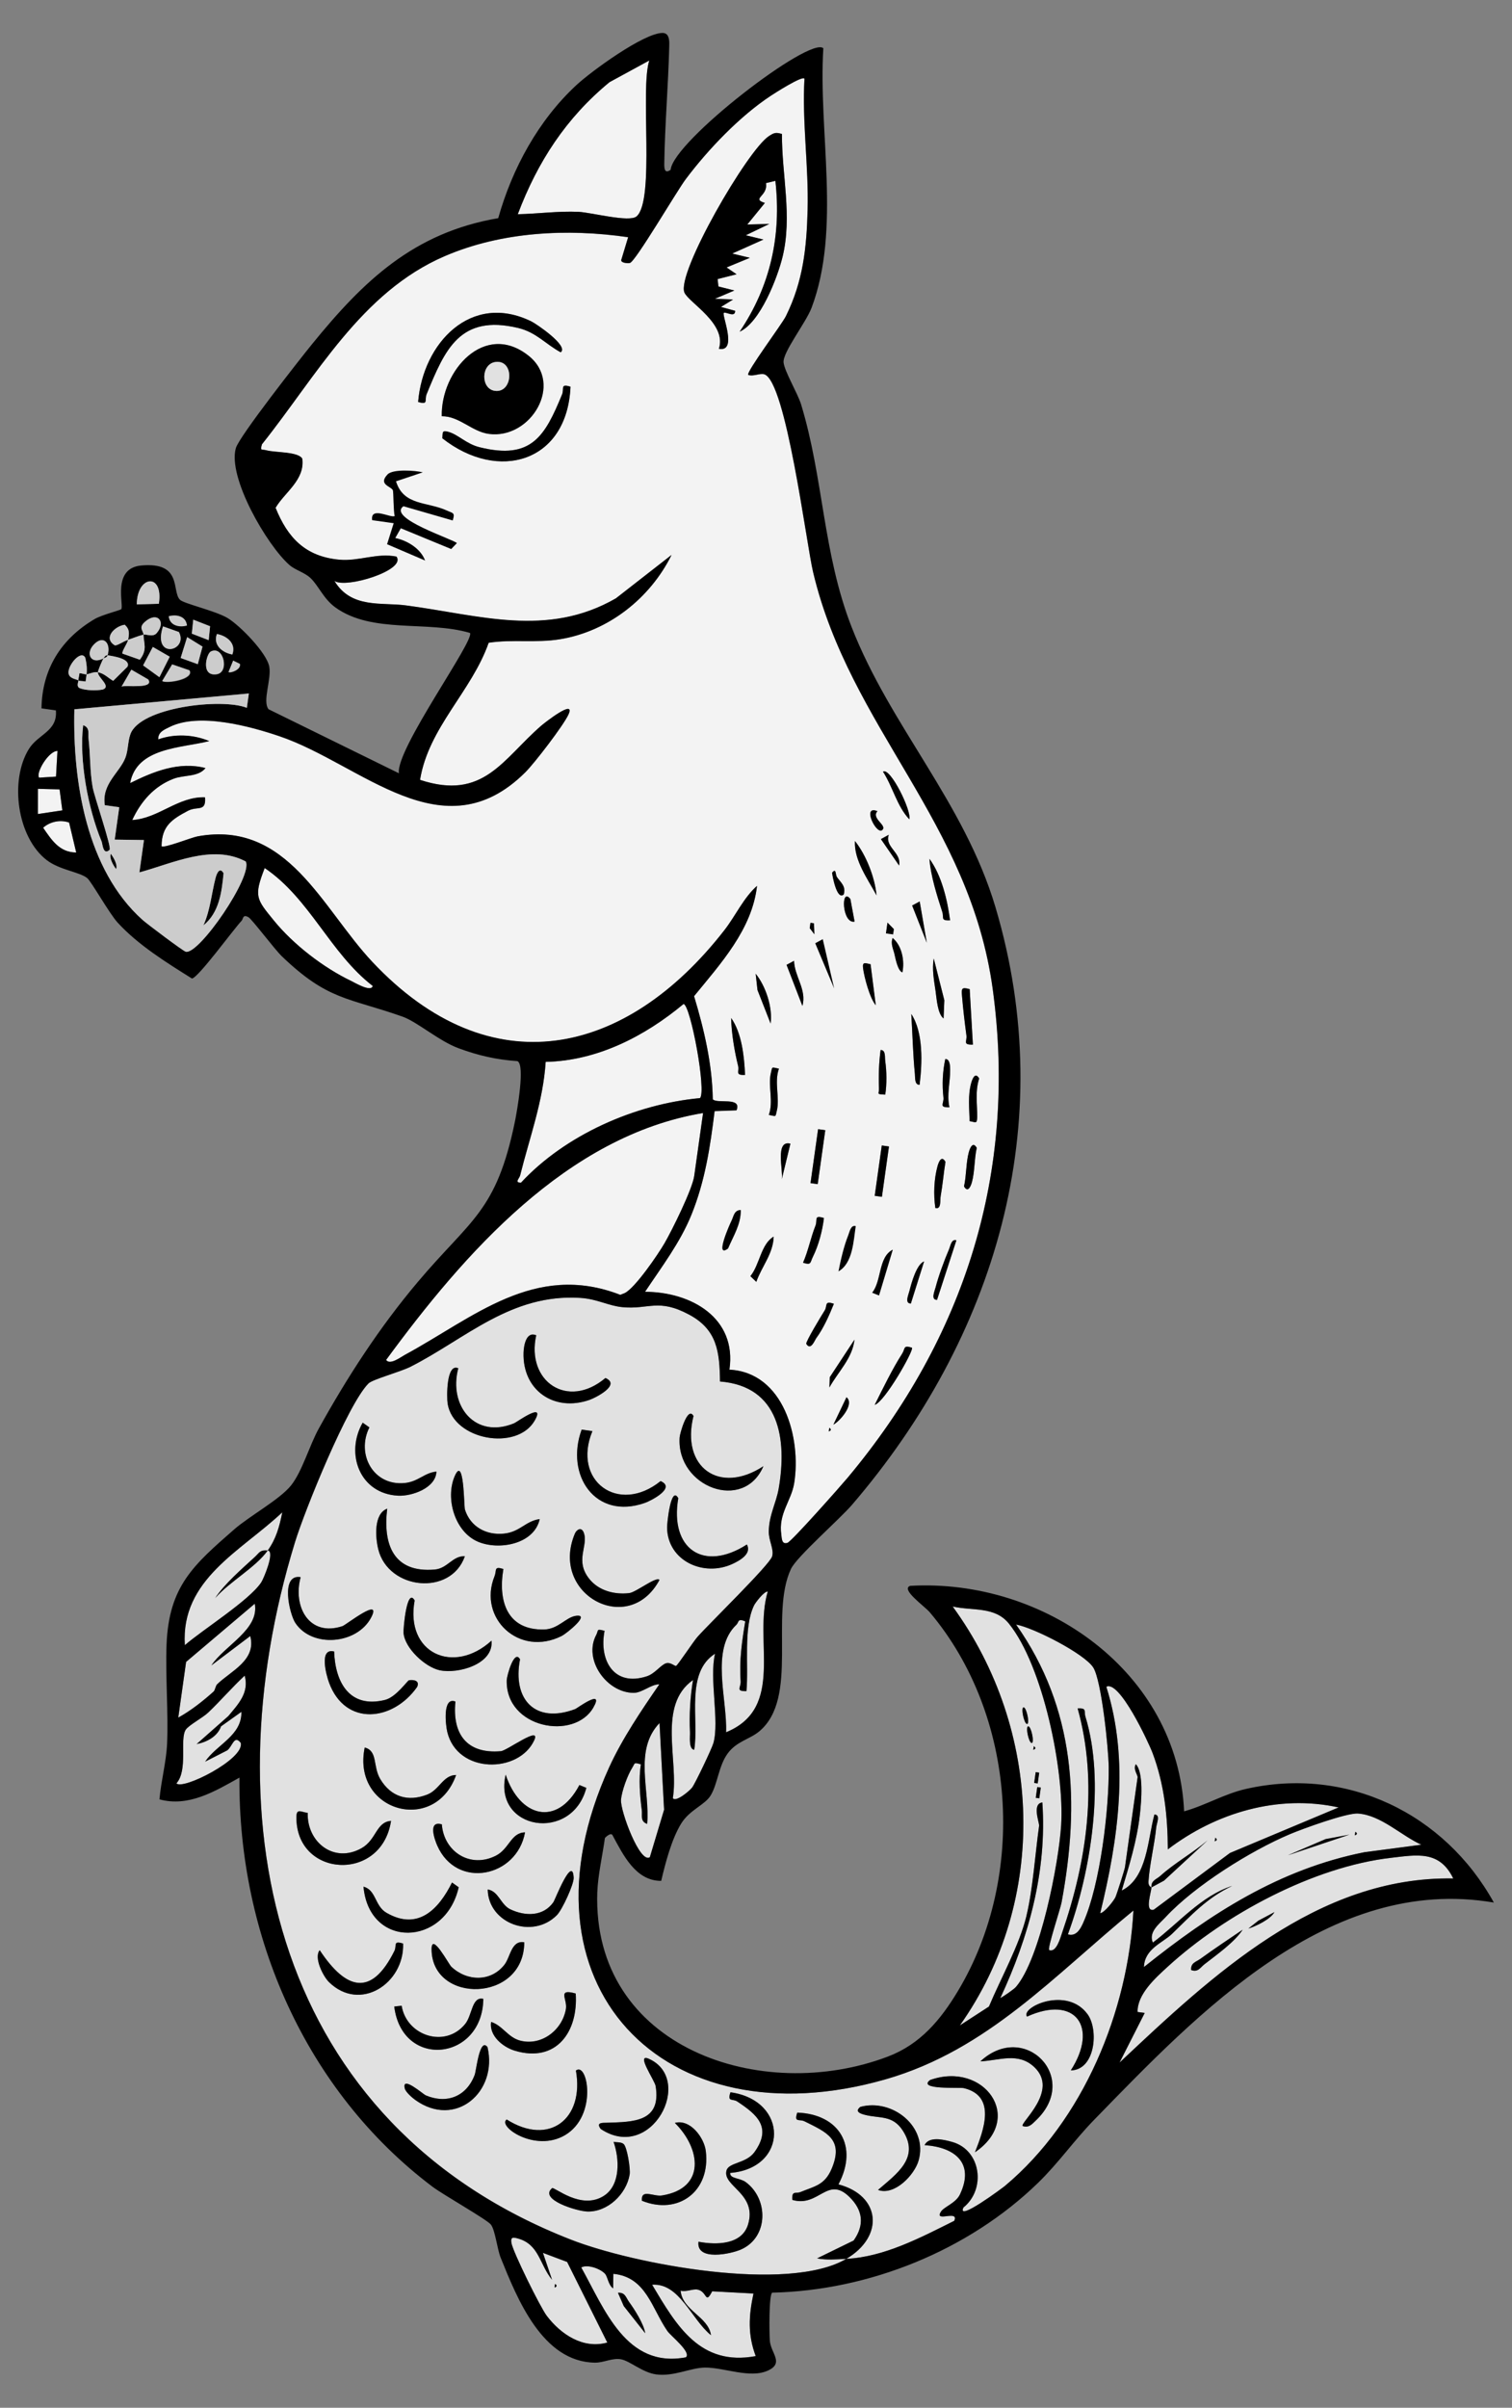 <?xml version="1.0" encoding="UTF-8" standalone="no"?>
<!DOCTYPE svg PUBLIC "-//W3C//DTD SVG 1.1//EN" "http://www.w3.org/Graphics/SVG/1.1/DTD/svg11.dtd">
<svg xmlns:xl="http://www.w3.org/1999/xlink" version="1.1" xmlns="http://www.w3.org/2000/svg" xmlns:dc="http://purl.org/dc/elements/1.1/" viewBox="36 63 220.5 351" width="220.5" height="351">
  <rect x="36" y="63" width="220.5" height="351" fill="#808080" stroke="none"/>
  <defs>
    <clipPath id="artboard_clip_path">
      <path d="M 36 63 L 256.5 63 L 256.5 360 L 225.969 414 L 36 414 Z"/>
    </clipPath>
  </defs>
  <g id="Sea-Squirrel" stroke-opacity="1" stroke="none" fill="none" fill-opacity="1" stroke-dasharray="none">
    <title>Sea-Squirrel</title>
    <g id="Sea-Squirrel_Art" clip-path="url(#artboard_clip_path)">
      <title>Art</title>
      <g id="Group_70">
        <g id="Group_207">
          <g id="Graphic_212">
            <path d="M 185.697 342.267 C 184.674 346.539 181.936 351.419 180.216 355.518 L 175.969 358.273 C 188.959 339.935 188.004 315.126 174.925 297.199 C 177.827 297.852 181.074 297.149 183.123 299.687 C 188.137 305.887 191.241 321.226 190.745 329.094 C 190.398 334.642 187.669 348.622 184.138 352.675 C 183.845 353.008 182.407 353.998 181.868 354.296 C 186.053 345.321 188.688 335.744 188.005 325.764 C 186.446 325.941 187.592 328.742 187.532 329.167 C 186.954 333.282 186.631 338.357 185.691 342.272 Z M 185.896 314.226 C 186.106 313.603 185.502 311.434 185.152 311.989 C 184.941 312.611 185.545 314.781 185.896 314.226 Z M 186.576 316.994 C 186.786 316.372 186.182 314.202 185.832 314.757 C 185.621 315.38 186.225 317.549 186.576 316.994 Z M 186.763 317.561 L 186.69 318.085 C 187.055 317.96 187.08 317.782 186.763 317.561 Z M 187.332 322.986 L 187.552 321.419 L 187.039 321.346 L 186.818 322.914 Z M 187.562 325.156 L 187.782 323.589 L 187.268 323.517 L 187.048 325.084 Z" fill="#e1e1e1"/>
          </g>
          <g id="Graphic_211">
            <path d="M 203.916 338.146 C 203.917 338.098 203.43 338.029 203.481 337.288 C 203.653 334.731 204.355 332.017 204.608 329.418 C 204.671 328.78 205.28 327.524 204.345 327.521 C 203.353 331.198 203.322 336.742 199.58 338.606 C 200.673 334.937 201.816 331.292 202.237 327.46 C 202.442 325.585 202.804 321.371 201.635 320.185 C 201.202 320.905 201.94 321.778 201.896 322.093 L 200.054 335.198 C 200.003 335.559 198.886 339.059 198.664 339.573 C 198.482 339.991 197.084 341.836 196.444 341.907 C 199.074 331.136 200.738 319.68 197.336 308.895 C 199.23 307.857 203.486 316.976 204.086 318.568 C 205.789 323.105 206.288 327.772 206.304 332.601 C 213.303 327.261 222.404 324.542 231.208 326.485 L 215.366 333.127 L 204.25 341.395 C 202.859 341.75 203.914 338.803 203.911 338.145 L 205.744 337.157 L 212.096 331.288 C 209.971 333.095 207.257 334.606 205.217 336.458 C 204.641 336.981 203.835 337.124 203.911 338.145 Z M 213.22 330.901 L 213.146 331.425 C 213.511 331.3 213.536 331.122 213.22 330.901 Z" fill="#e1e1e1"/>
          </g>
          <g id="Graphic_210">
            <path d="M 247.932 336.843 C 228.112 336.495 212.733 351.022 199.263 363.685 L 202.937 356.445 L 201.899 356.299 C 201.839 353.719 204.498 351.345 206.296 349.7 C 214.62 342.082 227.543 335.137 238.862 333.831 C 242.616 333.396 245.936 332.708 247.932 336.843 Z M 221.857 341.747 L 219.517 342.99 L 218.05 344.147 C 219.174 343.797 221.271 342.798 221.857 341.747 Z M 209.713 350.186 C 210.702 350.56 211.03 349.826 211.649 349.341 C 213.515 347.893 216.006 346.142 217.221 344.303 C 215.187 345.695 213.043 347.105 211.054 348.552 C 210.418 349.013 209.621 349.125 209.708 350.18 Z" fill="#e1e1e1"/>
          </g>
          <g id="Graphic_209">
            <path d="M 195.441 306.101 C 196.65 308.035 197.656 317.915 197.687 320.582 C 197.757 326.739 196.461 337.713 193.971 343.296 C 193.572 344.197 192.951 345.345 191.734 344.987 C 195.072 335.919 197.197 322.699 194.299 313.274 C 194.042 312.442 194.566 311.986 193.156 312.05 C 196.186 322.899 194.502 334.305 190.881 344.786 C 190.646 345.464 190.055 347.696 189.012 347.282 C 188.678 347.149 190.633 341.298 190.811 340.34 C 193.514 325.779 192.832 312.074 184.178 299.825 C 186.749 300.282 194.188 304.097 195.441 306.101 Z" fill="#e1e1e1"/>
          </g>
          <g id="Graphic_208">
            <path d="M 243.278 331.923 L 234.972 333.017 C 222.527 335.496 212.543 341.988 202.83 349.753 C 202.915 347.092 205.577 346.221 206.919 344.924 C 209.732 342.213 211.998 339.667 215.701 337.926 C 211.155 339.388 207.868 343.384 204.127 346.188 C 203.447 344.639 205.096 343.438 206.004 342.459 C 210.249 337.892 218.343 332.823 224.094 330.392 C 225.93 329.619 232.387 327.26 234.044 327.375 C 237.4 327.606 240.338 330.591 243.283 331.924 Z M 233.655 330.031 L 233.581 330.555 C 233.946 330.43 233.971 330.252 233.655 330.031 Z M 232.794 330.45 L 229.308 331.104 L 223.824 333.455 L 232.794 330.45 Z" fill="#e1e1e1"/>
          </g>
        </g>
        <g id="Group_196">
          <g id="Graphic_206">
            <path d="M 159.422 392.296 L 159.433 392.292 C 158.023 392.362 156.572 392.494 155.167 392.222 L 160.498 389.62 C 162.112 387.345 161.856 385.208 159.893 383.275 C 156.668 380.096 155.43 384.834 151.554 383.696 C 151.462 382.261 152.037 382.845 152.769 382.541 C 154.795 381.703 156.271 381.553 157.284 379.172 C 159.113 374.869 156.543 373.835 153.345 372.247 C 152.565 371.859 151.781 372.497 152.273 370.973 C 158.4 371.193 161.225 375.888 158.281 381.434 C 164.462 383.057 164.991 389.032 159.428 392.292 C 164.98 392.003 170.214 389.216 175.169 386.748 C 175.914 385.062 172.201 387.058 173.223 385.421 C 173.672 384.698 175.397 384.176 176.005 382.894 C 178.185 378.298 175.226 375.995 170.839 375.716 C 171.491 374.385 173.596 374.89 174.876 375.251 C 179.093 376.437 179.826 382.137 176.511 384.804 C 175.461 386.992 182.215 381.949 182.572 381.652 C 194.027 372.068 200.524 356.196 201.299 341.514 C 189.801 350.905 180.073 361.816 165.226 366.096 C 132.657 375.486 110.462 352.14 124.857 320.61 C 126.763 316.441 129.562 312.312 132.161 308.54 C 130.951 308.514 129.665 309.787 128.405 309.781 C 124.463 309.756 121.038 304.918 122.958 301.334 C 123.335 300.628 122.919 300.399 124.175 300.741 C 123.33 305.038 125.545 308.941 130.343 307.365 C 131.548 306.967 132.368 305.698 133.16 305.462 C 133.784 305.277 134.431 305.924 134.602 305.852 C 134.857 305.749 137.121 302.304 137.725 301.619 C 139.446 299.68 148.231 291.143 148.61 289.892 C 148.927 288.857 148.091 287.574 148.121 286.22 C 148.173 283.833 149.203 282.096 149.565 280.014 C 150.816 272.792 149.687 265.075 141.011 264.39 C 140.949 260.121 140.632 256.858 136.522 254.65 C 131.999 252.219 130.636 253.93 126.776 253.553 C 124.724 253.356 123.1 252.363 120.642 252.205 C 110.518 251.557 103.919 258.156 95.872 262.242 C 94.393 262.991 90.338 264.078 89.74 264.679 C 86.716 267.712 80.451 283.189 79.035 287.79 C 66.359 329.034 76.231 372.704 119.286 389.499 C 128.422 393.066 150.883 397.297 159.422 392.296 Z M 114.199 257.655 L 114.194 257.654 C 112.695 264.398 118.797 268.527 124.287 263.884 C 126.612 264.879 122.818 266.772 121.996 267.063 C 116.816 268.89 112.168 265.682 112.348 260.175 C 112.382 259.137 112.735 257.043 114.199 257.655 Z M 102.832 262.467 L 102.832 262.467 C 101.373 267.976 105.331 272.83 110.985 270.481 C 111.36 270.326 115.63 267.211 113.974 270.094 C 111.399 274.575 102.132 272.963 101.279 267.621 C 101.133 266.718 101.075 261.658 102.832 262.467 Z M 137.133 269.431 L 137.132 269.436 C 135.268 276.92 140.935 280.95 147.331 276.744 C 144.433 283.516 134.629 279.754 135.112 272.557 C 135.151 271.932 136.299 267.908 137.133 269.431 Z M 122.391 271.635 L 122.391 271.635 C 119.397 278.864 126.176 283.874 132.337 278.913 C 134.661 279.908 130.866 281.807 130.046 282.092 C 122.825 284.632 118.395 278.044 120.823 271.415 Z M 134.915 281.408 L 134.915 281.408 C 133.645 288.772 138.58 292.229 144.92 288.155 C 145.67 289.511 143.857 290.507 142.833 290.983 C 138.658 292.925 133.363 290.588 133.282 285.69 C 133.274 285.101 133.831 279.46 134.915 281.408 Z M 114.709 284.454 L 114.709 284.454 C 113.899 288.125 108.734 289.05 105.679 287.739 C 102.331 286.301 100.927 281.459 102.294 278.235 C 103.685 274.961 103.65 282.584 103.802 283.06 C 104.593 285.571 106.912 286.833 109.494 286.57 C 111.842 286.333 112.646 284.72 114.709 284.454 Z M 132.172 293.323 L 132.172 293.323 C 127.688 301.684 116.117 295.434 119.831 286.58 C 120.088 285.969 120.798 285.556 121.126 286.414 C 121.865 288.346 119.718 290.498 122.004 293.251 C 123.38 294.909 125.629 295.488 127.765 295.242 C 128.764 295.126 131.747 292.729 132.172 293.323 Z M 103.792 289.869 L 103.797 289.869 C 101.749 295.729 92.619 294.777 91.166 288.843 C 90.731 287.066 90.509 283.661 92.472 282.932 C 91.835 288.108 93.359 292.331 99.403 291.807 C 101.281 291.643 102.008 289.778 103.792 289.869 Z M 109.41 291.727 L 109.41 291.727 C 108.613 296.41 109.943 300.681 115.361 300.545 C 117.399 300.494 118.518 298.775 119.954 298.56 C 122.253 298.215 118.631 301.127 117.935 301.478 C 111.729 304.631 105.666 298.899 108.111 292.796 C 108.473 291.895 107.982 291.281 109.41 291.727 Z M 79.843 292.918 L 79.843 292.918 C 78.675 297.233 81.084 301.661 85.938 300.06 C 86.454 299.892 91.77 295.652 90.131 298.789 C 88.075 302.729 81.514 303.277 79.071 299.592 C 78.211 298.295 76.842 292.405 79.843 292.918 Z M 96.471 296.318 L 96.466 296.312 C 95.047 304.013 102.139 307.218 107.676 302.169 C 108.023 305.596 102.814 307.056 100.125 306.486 C 97.998 306.032 95.028 303.273 94.848 301.056 C 94.797 300.391 95.345 294.289 96.471 296.318 Z M 111.836 304.897 L 111.836 304.897 C 110.701 310.768 114.058 314.34 119.883 312.149 C 120.159 312.043 124.191 309.034 122.528 311.927 C 119.733 316.789 109.723 314.949 109.899 307.955 C 109.92 307.269 111 303.353 111.836 304.897 Z M 84.729 303.755 L 84.729 303.755 C 84.879 308.24 86.977 312.105 92.163 310.808 C 93.758 310.412 95.419 307.989 95.638 307.95 C 96.252 307.839 97.273 307.956 96.833 308.92 C 93.316 313.932 86.358 314.723 83.989 308.302 C 83.591 307.214 82.479 303.182 84.729 303.755 Z M 102.418 311.052 L 102.418 311.052 C 101.937 315.731 104.035 318.72 109.046 318.286 C 109.949 318.21 114.914 314.487 113.918 316.672 C 111.697 321.556 102.705 321.639 101.225 315.471 C 100.994 314.492 100.509 310.297 102.418 311.052 Z M 102.517 321.762 L 102.517 321.762 C 99.4 330.513 87.271 327.055 89.188 317.751 C 91.122 318.252 90.343 320.484 91.459 322.357 C 92.999 324.936 95.486 325.729 98.333 324.601 C 100.071 323.915 100.653 321.752 102.517 321.762 Z M 120.497 323.22 L 121.508 323.635 C 119.398 331.65 107.889 329.787 109.741 321.708 C 111.765 327.841 117.2 329.449 120.497 323.22 Z M 112.567 330.124 L 112.567 330.124 C 111.377 336.687 102.588 338.487 99.763 332.039 C 99.403 331.214 98.347 328.344 100.432 328.953 C 100.745 332.963 104.594 335.429 108.333 333.511 C 110.28 332.513 110.516 330.151 112.567 330.124 Z M 93.025 328.446 L 93.025 328.446 C 91.675 337.478 79.085 336.729 79.23 327.823 C 79.247 326.563 79.955 327.187 80.878 327.279 C 80.736 331.525 84.696 334.722 88.752 332.411 C 90.92 331.176 90.836 328.615 93.025 328.446 Z M 107.126 338.446 L 107.126 338.446 C 108.736 338.705 109.001 340.666 110.429 341.343 C 112.619 342.378 115.231 342.397 116.714 340.286 C 116.92 339.999 119.506 333.312 119.66 336.744 C 119.7 337.675 117.997 341.391 117.211 342.189 C 113.672 345.765 107.209 343.413 107.126 338.446 Z M 89.009 338.038 L 89.009 338.038 C 90.861 338.518 90.645 340.85 92.35 341.838 C 96.957 344.512 99.981 341.328 101.918 337.431 L 102.895 338.124 C 100.918 346.827 89.823 347.117 89.009 338.038 Z M 112.454 346.144 L 112.454 346.144 C 112.434 354.956 99.003 355.169 98.938 347.185 C 98.916 344.568 101.426 349.336 101.818 349.706 C 104.098 351.855 107.56 351.946 109.548 349.435 C 110.451 348.295 110.549 345.812 112.454 346.144 Z M 94.787 346.334 L 94.787 346.334 C 94.977 352.134 88.513 356.4 83.98 351.951 C 83.102 351.09 81.743 348.36 82.624 347.297 C 86.479 353.115 90.166 354.147 93.514 347.406 C 93.901 346.627 93.263 345.842 94.787 346.334 Z M 185.135 372.925 L 185.136 372.919 C 184.764 372.413 190.454 367.792 186.858 364.357 C 184.501 362.107 181.73 363.38 178.971 363.5 C 185.407 357.525 193.626 365.875 187.085 372.097 C 186.505 372.652 186.043 373.239 185.135 372.925 Z M 119.957 353.608 L 119.958 353.603 C 120.347 359.206 117.114 363.76 111.072 361.944 C 109.319 361.414 107.306 359.757 107.62 357.754 C 109.257 358.241 110.063 359.995 111.83 360.468 C 114.979 361.306 118.014 358.916 118.527 355.871 C 118.775 354.415 117.199 352.846 119.957 353.608 Z M 106.484 354.392 L 106.489 354.388 C 106.373 363.432 94.644 364.697 93.498 355.507 L 94.578 355.392 C 95.288 359.773 100.936 361.647 103.848 358.042 C 104.884 356.76 104.807 353.997 106.484 354.392 Z M 178.182 376.758 L 178.182 376.758 C 179.435 373.551 181.365 368.562 176.556 367.405 C 175.998 367.268 169.703 367.677 171.639 366.222 C 179.488 363.434 185.523 371.766 178.182 376.758 Z M 123.602 373.358 L 123.602 373.358 C 122.884 372.381 123.844 372.468 124.537 372.448 C 128.355 372.321 132.481 372.361 131.612 367.097 C 131.473 366.26 128.634 362.236 130.64 363.138 C 137.312 366.139 131.023 378.288 123.602 373.358 Z M 107.094 361.422 L 107.094 361.422 C 108.626 367.94 102.436 373.34 96.56 369.13 C 96.089 368.792 95.162 367.972 95.035 367.467 C 94.529 365.477 97.713 368.303 98.082 368.457 C 101.164 369.761 104.033 368.631 105.227 365.463 C 105.467 364.818 105.943 359.951 107.094 361.422 Z M 109.897 371.978 L 109.897 371.978 C 116.067 375.892 121.238 371.92 119.987 364.843 C 121.69 363.495 123.207 371.411 118.408 374.254 C 114.035 376.846 108.494 372.946 109.897 371.978 Z M 129.614 383.825 L 129.614 383.825 C 129.452 382.012 131.292 383.259 132.539 383.055 C 138.967 382.013 138.204 376.218 134.416 372.478 C 136.646 371.867 138.691 374.619 138.929 376.576 C 139.648 382.493 134.879 385.955 129.614 383.825 Z M 126.939 375.549 L 126.929 375.547 C 127.431 375.928 127.961 379.156 127.813 380.017 C 127.325 382.884 124.597 385.483 121.643 385.394 C 120.115 385.35 114.538 383.647 116.503 381.988 C 116.813 381.727 120.758 385.296 124.113 383.068 C 126.501 381.485 126.343 377.699 125.471 375.235 C 125.954 375.335 126.519 375.228 126.939 375.549 Z M 99.641 277.527 C 99.559 279.925 96.065 281.139 94.074 281.041 C 88.452 280.769 86.311 274.893 88.888 270.396 L 89.866 271.084 C 87.908 274.978 90.431 279.657 95.034 279.192 C 97.007 278.989 97.879 277.692 99.641 277.527 Z M 192.16 364.824 C 196.238 358.502 192.835 353.774 185.778 356.978 C 184.802 355.633 191.581 352.47 194.613 356.643 C 196.247 358.892 195.748 364.767 192.16 364.824 Z M 164.045 382.251 C 164.045 382.251 164.045 382.251 164.045 382.251 Z M 164.045 382.251 C 166.747 379.906 170.169 377.581 167.687 373.653 C 166.183 371.271 164.292 371.871 162.095 371.296 C 161.364 371.102 160.638 370.786 161.466 370.143 C 166.141 368.871 171.371 373.037 169.962 377.966 C 169.369 380.057 166.463 383.137 164.045 382.251 Z M 142.479 379.764 C 142.48 379.764 142.48 379.764 142.48 379.764 C 142.48 379.764 142.48 379.764 142.48 379.764 C 142.48 379.764 142.48 379.764 142.479 379.764 Z M 142.48 379.764 L 142.48 379.764 C 142.427 380.632 143.885 380.465 144.741 381.092 C 148.096 383.542 148.088 389.116 144.093 390.912 C 142.592 391.588 137.507 392.664 137.862 389.795 C 140.529 390.293 144.189 390.23 145.088 387.294 C 146.47 382.784 141.336 381.699 141.946 379.416 C 142.264 378.216 144.83 378.405 146.041 376.71 C 148.623 373.096 146.366 371.244 143.511 369.346 C 142.84 368.905 142.023 369.474 142.528 368.006 C 151.051 369.209 150.96 379.095 142.48 379.764 Z M 142.48 379.764 C 142.48 379.762 142.48 379.761 142.48 379.759 Z" fill="#e1e1e1"/>
          </g>
          <g id="Graphic_205">
            <path d="M 145.883 397.348 C 145.186 400.596 145.03 403.343 146.21 406.47 C 138.086 407.98 134.665 402.047 131.101 396.067 C 135.082 395.771 136.832 401.122 139.684 403.42 C 139.316 400.717 135.51 399.84 135.256 396.929 C 136.041 397.162 137.034 396.639 137.721 396.773 C 139.168 397.051 138.812 399.054 139.861 397.025 L 145.883 397.348 Z" fill="#e1e1e1"/>
          </g>
          <g id="Graphic_204">
            <path d="M 115.182 391.43 L 118.706 392.753 L 124.565 404.503 C 121.027 405.486 117.794 403.311 115.74 400.617 C 114.797 399.378 110.793 391.278 110.581 389.976 C 110.446 389.144 110.758 389.135 111.454 389.313 C 114.64 390.151 114.665 393.094 116.507 395.352 L 115.18 391.44 Z M 116.947 395.949 L 116.873 396.473 C 117.238 396.348 117.263 396.169 116.947 395.949 Z" fill="#e1e1e1"/>
          </g>
          <g id="Graphic_203">
            <path d="M 75.044 289.03 C 73.9 288.918 73.84 289.348 73.17 289.964 C 71.236 291.745 68.742 293.896 67.383 295.961 C 69.585 293.491 73.256 291.521 75.044 289.03 C 76.146 289.137 74.422 293.187 74.096 293.681 C 72.328 296.336 65.594 300.547 62.953 302.833 C 62.339 293.242 71.143 289.14 77.169 283.46 C 76.747 285.544 76.288 287.292 75.044 289.03 Z" fill="#e1e1e1"/>
          </g>
          <g id="Graphic_202">
            <path d="M 134.121 325.13 C 135.025 319.649 131.821 311.603 137.066 307.909 C 136.647 310.394 136.505 312.999 136.622 315.512 C 136.652 316.173 136.4 317.966 137.239 318.084 C 137.961 313.706 135.915 306.854 140.277 304.078 C 139.409 307.703 140.945 313.853 140.04 317.099 C 139.817 317.885 137.41 322.951 136.936 323.585 C 136.575 324.068 134.526 325.79 134.121 325.13 Z" fill="#e1e1e1"/>
          </g>
          <g id="Graphic_201">
            <path d="M 124.223 394.459 C 124.623 394.884 124.718 396.148 125.419 396.599 L 125.445 394.475 C 130.243 394.947 131.034 399.511 133.332 402.822 C 133.83 403.538 136.885 405.919 136.023 406.648 C 127.315 408.289 124.169 399.636 120.764 393.545 C 121.704 393.057 123.544 393.733 124.223 394.459 Z M 130.096 403.142 C 129.913 401.823 128.524 399.644 127.753 398.59 C 127.286 397.958 127.184 397.158 126.125 397.244 L 126.97 399.18 L 130.101 403.143 Z" fill="#e1e1e1"/>
          </g>
          <g id="Graphic_200">
            <path d="M 141.885 315.53 C 142.091 310.758 139.56 303.475 143.394 299.85 C 143.782 299.482 143.515 298.878 144.682 299.357 C 144.204 302.262 143.79 305.133 144.012 308.078 C 144.081 308.996 143.205 309.563 144.856 309.533 C 145.2 305.829 144.375 300.287 145.972 297.021 C 146.145 296.671 147.392 294.986 147.966 295.008 C 145.821 302.169 150.58 311.973 141.885 315.53 Z" fill="#e1e1e1"/>
          </g>
          <g id="Graphic_199">
            <path d="M 63.141 305.265 L 73.153 296.783 C 73.848 300.547 68.748 302.867 66.82 305.782 L 72.49 301.5 C 73.425 305.037 69.645 306.606 67.676 308.521 C 67.404 308.783 67.39 309.374 67.133 309.605 C 65.587 310.986 63.83 312.38 61.994 313.389 L 63.135 305.264 Z" fill="#e1e1e1"/>
          </g>
          <g id="Graphic_198">
            <path d="M 69.313 313.151 L 64.675 317.246 C 66.174 316.959 67.712 316.133 68.235 314.662 L 71.205 312.545 C 71.282 316.031 67.609 317.289 65.913 319.809 L 69.132 318.166 C 69.926 317.577 70.133 315.832 71.113 317.076 C 71.696 319.435 62.591 324.009 61.732 322.969 C 63.456 321.014 62.176 316.579 63.081 315.161 C 63.505 314.5 65.548 313.429 66.369 312.646 C 68.189 310.914 69.841 308.975 71.685 307.267 C 72.374 309.743 70.747 311.428 69.314 313.146 Z" fill="#e1e1e1"/>
          </g>
          <g id="Graphic_197">
            <path d="M 130.767 333.745 C 129.31 334.722 126.453 326.976 126.563 325.398 C 126.65 324.133 127.516 321.769 128.201 320.7 C 128.626 320.038 128.371 319.874 129.463 320.204 C 129.128 322.284 129.322 324.819 129.596 326.899 C 129.695 327.645 129.335 328.53 130.376 328.885 C 130.821 324.046 128.377 318.154 132.18 314.182 L 132.847 326.821 L 130.767 333.745 Z" fill="#e1e1e1"/>
          </g>
        </g>
        <g id="Group_187">
          <g id="Graphic_195">
            <path d="M 153.309 74.457 L 153.296 74.477 C 152.985 74.027 148.962 76.599 148.39 76.978 C 143.854 79.97 139.254 84.782 135.991 89.134 C 134.662 90.904 128.677 101.127 127.854 101.349 C 127.61 101.416 126.525 101.376 126.59 100.914 L 127.596 97.592 C 118.733 96.304 109.156 96.78 100.856 100.35 C 88.641 105.604 82.137 117.839 74.191 127.783 C 73.896 128.816 74.133 128.464 74.848 128.661 C 76.12 129.01 79.513 128.83 80.074 129.892 C 80.468 132.989 77.526 134.751 76.177 137.042 C 77.95 141.434 80.535 144.149 85.463 144.607 C 88.329 144.87 90.963 143.583 93.796 144.153 C 95.315 146.125 86.376 148.872 84.751 147.692 C 87.205 151.763 91.58 150.796 95.185 151.27 C 105.944 152.691 115.77 156.029 125.81 150.24 L 133.926 143.913 C 130.798 150.235 124.695 155.054 117.649 156.202 C 114.164 156.771 110.717 156.19 107.255 156.714 C 104.765 163.821 98.491 169.054 97.245 176.705 C 106.532 179.769 109.279 173.687 114.945 168.785 C 115.382 168.413 119.989 164.768 118.892 167.175 C 118.166 168.762 113.958 174.248 112.591 175.606 C 100.587 187.539 88.711 174.404 76.767 170.347 C 72.446 168.879 65.027 166.858 60.735 168.986 C 59.942 169.383 59.022 169.729 59.063 170.804 C 61.443 169.963 64.158 170.077 66.507 171.048 C 62.433 172.085 55.936 171.947 54.965 177.177 C 58.367 175.49 62.097 173.978 65.959 174.986 C 64.872 176.33 62.842 175.943 61.282 176.547 C 58.45 177.64 56.537 179.841 55.273 182.561 C 59.111 182.33 61.949 179.1 65.889 179.247 C 66.067 181.442 64.78 180.481 63.4 181.212 C 61.09 182.437 59.57 183.4 59.548 186.369 C 59.8 186.746 63.896 185.103 64.795 184.941 C 77.951 182.541 82.93 195.417 90.306 203.259 C 107.509 221.542 127.287 217.057 141.641 198.601 C 143.259 196.519 144.438 193.873 146.389 192.159 C 145.663 198.509 141.077 203.488 137.208 208.236 C 138.685 213.126 139.862 218.14 139.937 223.271 C 140.56 223.974 144.219 222.857 143.4 224.875 L 140.203 224.993 C 139.56 230.216 138.812 235.194 136.824 240.1 C 135.164 244.191 132.474 247.699 130.06 251.331 C 136.781 251.357 143.468 255.129 142.363 262.682 C 150.297 263.092 152.854 272.667 151.81 279.218 C 151.395 281.827 149.472 283.647 149.933 286.753 C 150.004 287.239 149.968 288.217 150.832 287.927 C 151.449 287.72 158.573 279.671 159.613 278.428 C 176.658 258.051 184.39 233.923 180.771 207.26 C 177.445 182.738 159.945 169.112 154.564 146.396 C 153.57 142.21 150.626 118.613 147.457 117.58 C 146.839 117.375 145.841 117.935 145.104 117.666 C 144.78 117.268 150.016 110.29 150.6 109.105 C 153.123 104.007 153.625 99.144 153.768 93.562 C 153.93 87.272 152.95 80.778 153.309 74.457 Z M 150.035 82.544 L 150.033 82.56 C 150.004 88.505 151.555 94.507 150.131 100.417 C 149.383 103.535 146.838 110.046 143.862 111.365 C 148.363 104.707 149.971 97.337 149.075 89.374 L 147.697 89.705 C 148.042 91.624 145.483 91.959 147.542 92.596 L 144.978 95.742 L 148.192 95.654 L 144.758 97.31 L 147.332 97.933 L 142.774 99.976 L 145.354 100.596 L 141.955 101.999 L 143.413 102.995 L 140.653 103.693 L 140.764 104.772 L 143.092 105.361 L 140.254 106.571 L 142.901 106.676 L 141.14 107.76 L 143.205 108.322 C 143.233 109.374 141.849 108.42 141.559 108.62 C 141.204 108.864 143.626 114.379 140.833 113.864 C 142.052 110.213 136.464 107.14 135.816 105.67 C 134.587 102.888 145.018 84.843 148.149 82.84 C 148.889 82.367 149.127 82.272 150.035 82.544 Z M 117.767 114.358 L 117.767 114.358 C 115.576 113.174 114.205 111.447 111.588 110.817 C 103.061 108.774 100.891 113.943 98.215 120.468 C 97.868 121.306 98.53 122.073 96.978 121.593 C 97.681 113.011 104.69 105.55 113.488 109.855 C 114.227 110.221 119.006 113.458 117.767 114.358 Z M 100.426 123.681 L 100.426 123.681 C 100.27 117.068 106.667 109.778 113.074 114.853 C 118.26 118.955 113.42 127.074 107.286 126.254 C 104.815 125.923 102.98 123.65 100.426 123.681 Z M 119.2 119.376 L 119.195 119.375 C 118.716 130.389 108.677 133.324 100.504 126.894 C 100.57 126.043 100.413 125.673 101.42 125.964 C 102.843 126.373 104.012 127.719 105.928 128.196 C 113.52 130.087 115.462 126.58 117.962 120.501 C 118.31 119.663 117.649 118.891 119.2 119.376 Z M 168.603 182.436 L 168.603 182.436 C 166.787 180.486 166.236 177.789 164.773 175.494 C 165.823 174.791 168.997 181.272 168.603 182.436 Z M 163.958 181.254 L 163.958 181.254 C 162.979 182.33 165.495 183.33 164.639 184.017 C 163.784 184.704 161.639 180.297 163.958 181.254 Z M 165.613 184.694 L 165.613 184.694 C 164.976 186.486 167.5 187.279 167.121 189.177 L 164.466 185.324 Z M 163.831 193.53 L 163.831 193.53 C 162.543 191.131 160.53 188.421 160.68 185.604 C 162.319 187.668 163.582 190.892 163.831 193.53 Z M 174.551 197.17 L 174.545 197.169 C 173.119 197.241 173.675 196.747 173.414 195.941 C 172.645 193.577 171.717 190.672 171.54 188.199 C 173.331 190.637 174.167 194.229 174.551 197.17 Z M 158.041 190.84 L 158.035 190.84 C 158.586 191.639 159.402 192.181 159.04 193.392 C 158.022 194.318 157.366 190.542 157.342 190.224 C 157.972 189.468 157.815 190.509 158.041 190.84 Z M 160.015 194.063 L 160.015 194.063 L 160.627 197.351 C 158.793 197.735 158.579 192.22 160.015 194.063 Z M 166.245 199.215 L 166.245 199.215 L 165.207 199.069 L 165.427 197.502 L 166.354 198.439 Z M 154.193 197.527 L 154.192 197.532 L 154.706 197.604 L 154.76 199.199 L 154.084 198.303 Z M 167.6 204.751 L 167.599 204.756 C 166.933 204.55 166.592 202.755 166.447 202.114 C 166.271 201.314 165.851 200.608 166.176 199.745 C 167.543 200.857 167.948 203.111 167.6 204.751 Z M 173.604 211.475 L 173.604 211.475 C 172.712 210.788 172.594 208.543 172.433 207.446 C 172.203 205.884 171.896 204.307 172.171 202.726 L 173.715 208.818 Z M 162.956 203.564 L 162.956 203.559 L 163.719 209.546 C 162.834 208.502 162.035 205.434 161.863 204.148 C 161.729 203.129 162.217 203.417 162.956 203.564 Z M 177.412 207.199 L 177.88 215.283 C 176.34 215.323 177.055 214.836 176.933 213.915 C 176.7 212.188 176.442 209.992 176.299 208.272 C 176.21 207.121 176.178 206.849 177.412 207.199 Z M 148.378 212.206 L 148.377 212.211 L 146.465 207.329 L 146.2 204.956 C 147.687 206.774 148.7 209.91 148.378 212.206 Z M 170.107 221.14 L 170.107 221.14 C 169.356 221.162 169.472 220.104 169.42 219.563 C 169.135 216.721 169.072 213.676 168.896 210.819 C 170.686 213.524 170.494 218.046 170.107 221.14 Z M 144.657 219.701 L 144.662 219.702 C 143.14 219.766 143.852 219.23 143.644 218.388 C 143.109 216.223 142.676 213.639 142.626 211.403 C 144.19 213.59 144.544 217.077 144.657 219.701 Z M 165.1 222.574 L 165.1 222.574 C 163.715 222.503 164.22 222.525 164.183 221.644 C 164.108 219.858 164.182 217.848 164.421 216.07 C 165.198 216.056 165.014 217.099 165.096 217.661 C 165.314 219.226 165.337 221.004 165.1 222.574 Z M 174.463 224.419 L 174.467 224.425 C 172.848 224.46 173.685 223.909 173.587 223.003 C 173.381 221.124 173.458 219.248 173.857 217.396 C 174.554 217.344 174.564 218.489 174.568 218.955 C 174.583 220.785 174.048 222.576 174.463 224.419 Z M 178.794 220.228 L 178.788 220.227 C 178.181 222.152 178.528 223.98 178.502 225.842 C 178.488 226.893 178.28 226.581 177.391 226.44 C 177.368 224.587 177.116 222.691 177.637 220.851 C 177.837 220.152 178.251 219.259 178.794 220.228 Z M 149.595 218.792 L 149.595 218.792 C 148.884 220.734 149.739 223.056 149.295 224.886 C 149.056 225.863 149.262 225.763 148.12 225.528 C 148.831 223.586 147.976 221.263 148.42 219.434 C 148.659 218.457 148.453 218.556 149.595 218.792 Z M 178.442 230.335 L 178.442 230.335 C 178.077 231.908 178.159 233.796 177.742 235.32 C 177.535 236.071 177.11 236.888 176.584 235.948 C 176.95 234.375 176.868 232.487 177.285 230.963 C 177.492 230.212 177.917 229.395 178.442 230.335 Z M 156.353 227.76 L 155.248 235.622 L 154.2 235.475 L 155.305 227.612 Z M 165.641 230.134 L 164.61 237.473 L 163.562 237.325 L 164.593 229.987 Z M 173.88 232.366 L 173.886 232.362 C 173.612 234.012 173.482 235.699 173.186 237.347 C 173.07 237.977 173.305 239.352 172.41 239.098 C 172.12 237.17 172.208 234.868 172.729 232.99 C 172.924 232.285 173.342 231.403 173.88 232.366 Z M 151.267 229.723 L 151.267 229.723 L 150.017 234.887 C 150.236 233.667 148.996 229.142 151.267 229.723 Z M 156.157 240.566 L 156.156 240.572 C 155.939 242.423 155.371 244.561 154.544 246.225 C 154.118 247.085 154.342 247.474 153.109 247.082 C 153.871 245.345 154.224 243.443 154.92 241.686 C 155.26 240.825 154.62 240.094 156.157 240.566 Z M 142.164 245.009 L 142.159 245.003 C 140.168 246.503 142.437 241.428 142.658 240.995 C 142.995 240.347 143.035 239.417 144.022 239.39 C 144.057 241.501 142.942 243.162 142.164 245.009 Z M 172.65 252.495 L 172.65 252.495 L 172.65 252.495 C 171.704 252.491 172.298 251.233 172.442 250.665 C 172.836 249.117 173.741 246.635 174.388 245.149 C 174.61 244.63 174.736 243.584 175.474 243.81 Z M 164.188 251.846 L 163.191 251.449 C 164.591 249.738 164.065 246.259 166.194 245.179 Z M 146.292 249.865 L 146.288 249.86 L 145.426 249.033 C 146.785 247.385 146.96 244.352 148.822 243.272 C 148.768 245.75 147.071 247.634 146.292 249.865 Z M 168.833 253.028 L 168.833 253.028 C 167.888 253.018 168.481 251.765 168.625 251.197 C 168.898 250.097 169.66 247.296 170.765 246.89 Z M 157.608 253.065 L 157.608 253.065 C 156.936 254.729 156.101 256.632 155.039 258.071 C 154.814 258.376 154.238 259.968 153.585 258.909 C 153.442 258.669 155.817 254.738 156.263 254.041 C 156.708 253.345 156.154 252.572 157.608 253.065 Z M 156.958 265.257 L 156.959 265.252 L 157.007 263.767 L 160.61 258.292 C 160.325 261 158.206 262.995 156.958 265.257 Z M 169.001 259.477 L 169 259.482 C 169.261 259.909 165.006 267.404 163.56 267.8 C 164.748 265.433 166.15 262.535 167.565 260.339 C 168.043 259.599 167.674 259.034 169.001 259.477 Z M 157.538 270.679 L 157.538 270.679 L 159.446 266.687 C 160.684 267.689 158.454 270.209 157.538 270.679 Z M 156.938 271.14 L 156.938 271.14 C 157.255 271.361 157.23 271.539 156.865 271.664 Z M 97.664 131.851 C 97.664 131.851 97.664 131.851 97.664 131.851 Z M 170.118 194.416 L 171.159 200.424 L 169.023 195.003 Z M 151.795 203.068 C 151.861 205.352 153.676 207.291 153.014 209.645 L 150.702 203.654 Z M 158.277 248.342 C 158.277 248.342 158.277 248.342 158.277 248.342 Z" fill="#f3f3f3"/>
          </g>
          <g id="Graphic_194">
            <path d="M 138.531 225.255 L 137.242 234.428 C 136.97 236.362 134.042 242.285 132.913 244.233 C 131.961 245.874 128.616 250.77 127.107 251.504 L 126.456 251.76 C 113.935 246.906 104.978 255.146 95.034 260.516 C 94.433 260.843 92.862 262.054 92.307 261.249 C 103.667 245.762 118.656 228.566 138.531 225.255 Z" fill="#f3f3f3"/>
          </g>
          <g id="Graphic_193">
            <path d="M 111.974 235.415 C 110.976 235.403 111.735 234.831 111.858 234.335 C 113.226 228.829 115.208 223.548 115.577 217.801 C 123.105 217.64 130.02 214.079 135.687 209.359 C 136.713 209.513 139.051 222.126 138.083 223.08 C 128.577 223.963 118.415 228.457 111.974 235.415 Z" fill="#f3f3f3"/>
          </g>
          <g id="Graphic_192">
            <path d="M 130.696 71.813 C 129.321 75.923 131.541 92.159 128.849 94.539 C 127.799 95.466 122.273 93.973 120.388 93.885 C 117.44 93.749 114.452 94.168 111.514 94.231 C 114.395 86.585 118.567 80.18 124.889 74.98 L 130.701 71.814 Z" fill="#f3f3f3"/>
          </g>
          <g id="Graphic_191">
            <path d="M 90.353 206.729 C 90.131 207.697 87.706 206.239 87.245 206.02 C 83.192 204.087 78.788 200.699 75.939 197.198 C 73.382 194.054 72.988 193.699 74.599 189.542 C 81.193 194.008 84.113 201.907 90.347 206.728 Z" fill="#f3f3f3"/>
          </g>
          <g id="Graphic_190">
            <path d="M 41.521 181.67 L 41.525 177.993 L 44.688 178.074 L 45.092 181.135 Z" fill="#f3f3f3"/>
          </g>
          <g id="Graphic_189">
            <path d="M 46.078 182.909 L 47.115 187.278 C 44.673 187.272 43.523 185.453 42.288 183.665 C 43.313 182.767 44.778 182.459 46.078 182.909 Z" fill="#f3f3f3"/>
          </g>
          <g id="Graphic_188">
            <path d="M 41.705 176.367 C 41.182 175.673 43.099 172.457 44.38 172.472 L 44.169 176.216 L 41.705 176.367 Z" fill="#f3f3f3"/>
          </g>
        </g>
        <g id="Graphic_186">
          <path d="M 100.426 123.681 C 100.27 117.068 106.667 109.778 113.074 114.853 C 118.254 118.954 113.42 127.074 107.286 126.254 C 104.815 125.923 102.98 123.65 100.426 123.681 Z M 108.322 115.763 C 106.126 115.988 106.046 119.676 108.163 119.974 C 110.816 120.347 111.061 115.485 108.322 115.763 Z" fill="black"/>
        </g>
        <g id="Graphic_185">
          <path d="M 97.669 131.852 L 93.753 133.167 C 94.863 136.755 98.285 136.102 101.177 137.428 C 102.061 137.836 102.395 137.701 102.022 138.873 L 94.835 136.799 C 92.405 138.537 102.24 141.656 102.627 142.176 L 101.8 143.038 L 94.453 140.011 L 93.644 141.432 C 95.4 141.791 97.356 142.98 97.994 144.716 L 92.448 142.338 L 93.413 139.272 L 90.273 138.831 C 89.975 136.731 93.043 138.595 93.561 138.218 C 93.368 137.619 93.392 134.667 93.288 134.454 C 93.005 133.885 91.115 133.641 92.514 132.164 C 93.298 131.344 96.531 131.58 97.663 131.856 Z" fill="black"/>
        </g>
        <g id="Graphic_184">
          <path d="M 117.767 114.358 C 115.576 113.174 114.205 111.447 111.588 110.817 C 103.061 108.774 100.891 113.943 98.215 120.468 C 97.873 121.307 98.534 122.079 96.978 121.593 C 97.681 113.011 104.69 105.55 113.488 109.855 C 114.228 110.215 119 113.457 117.767 114.358 Z" fill="black"/>
        </g>
        <g id="Graphic_183">
          <path d="M 119.2 119.376 C 118.721 130.39 108.682 133.325 100.509 126.895 C 100.575 126.044 100.424 125.675 101.425 125.965 C 102.849 126.374 104.016 127.725 105.933 128.197 C 113.52 130.087 115.467 126.581 117.968 120.502 C 118.31 119.663 117.649 118.891 119.205 119.377 Z" fill="black"/>
        </g>
        <g id="Graphic_182">
          <path d="M 170.107 221.14 C 169.351 221.162 169.472 220.104 169.42 219.563 C 169.141 216.722 169.072 213.676 168.896 210.819 C 170.685 213.529 170.494 218.046 170.107 221.14 Z" fill="black"/>
        </g>
        <g id="Graphic_181">
          <path d="M 169.001 259.477 C 169.262 259.904 165.012 267.4 163.561 267.794 C 164.749 265.428 166.15 262.535 167.566 260.334 C 168.038 259.598 167.674 259.029 169.002 259.472 Z" fill="black"/>
        </g>
        <g id="Graphic_180">
          <path d="M 174.551 197.17 C 173.119 197.241 173.68 196.748 173.419 195.942 C 172.651 193.573 171.722 190.673 171.546 188.2 C 173.331 190.637 174.167 194.235 174.556 197.171 Z" fill="black"/>
        </g>
        <g id="Graphic_179">
          <path d="M 155.305 227.612 L 156.353 227.76 L 155.248 235.622 L 154.2 235.475 Z" fill="black"/>
        </g>
        <g id="Graphic_178">
          <path d="M 177.412 207.199 L 177.88 215.283 C 176.34 215.323 177.055 214.836 176.933 213.915 C 176.7 212.188 176.437 209.991 176.299 208.272 C 176.204 207.126 176.178 206.855 177.412 207.199 Z" fill="black"/>
        </g>
        <g id="Graphic_177">
          <path d="M 164.593 229.987 L 165.641 230.134 L 164.61 237.473 L 163.562 237.325 Z" fill="black"/>
        </g>
        <g id="Graphic_176">
          <path d="M 172.65 252.495 C 171.704 252.491 172.298 251.233 172.442 250.665 C 172.836 249.117 173.741 246.635 174.388 245.149 C 174.616 244.631 174.737 243.578 175.474 243.81 Z" fill="black"/>
        </g>
        <g id="Graphic_175">
          <path d="M 144.657 219.701 C 143.136 219.76 143.847 219.224 143.639 218.387 C 143.104 216.222 142.676 213.639 142.621 211.402 C 144.189 213.595 144.539 217.081 144.652 219.7 Z" fill="black"/>
        </g>
        <g id="Graphic_174">
          <path d="M 156.157 240.566 C 155.939 242.423 155.372 244.556 154.545 246.22 C 154.119 247.079 154.342 247.469 153.109 247.076 C 153.871 245.345 154.225 243.438 154.921 241.681 C 155.261 240.82 154.621 240.083 156.158 240.561 Z" fill="black"/>
        </g>
        <g id="Graphic_173">
          <path d="M 173.604 211.475 C 172.712 210.783 172.594 208.543 172.433 207.446 C 172.208 205.89 171.9 204.313 172.171 202.726 L 173.715 208.818 L 173.604 211.475 Z" fill="black"/>
        </g>
        <g id="Graphic_172">
          <path d="M 146.292 249.865 L 145.43 249.039 C 146.79 247.391 146.965 244.358 148.827 243.278 C 148.768 245.75 147.076 247.634 146.297 249.871 Z" fill="black"/>
        </g>
        <g id="Graphic_171">
          <path d="M 149.595 218.792 C 148.885 220.728 149.739 223.056 149.295 224.886 C 149.055 225.868 149.262 225.763 148.12 225.528 C 148.83 223.591 147.976 221.263 148.42 219.434 C 148.66 218.452 148.453 218.556 149.595 218.792 Z" fill="black"/>
        </g>
        <g id="Graphic_170">
          <path d="M 155.985 199.911 L 157.649 207.094 L 154.886 200.505 Z" fill="black"/>
        </g>
        <g id="Graphic_169">
          <path d="M 173.88 232.366 C 173.612 234.012 173.476 235.704 173.18 237.351 C 173.07 237.983 173.299 239.357 172.405 239.103 C 172.115 237.17 172.203 234.867 172.723 232.995 C 172.919 232.285 173.336 231.408 173.874 232.371 Z" fill="black"/>
        </g>
        <g id="Graphic_168">
          <path d="M 164.188 251.846 L 163.191 251.449 C 164.591 249.738 164.065 246.259 166.194 245.179 Z" fill="black"/>
        </g>
        <g id="Graphic_167">
          <path d="M 178.794 220.228 C 178.18 222.157 178.533 223.981 178.507 225.843 C 178.493 226.894 178.286 226.582 177.397 226.441 C 177.374 224.583 177.122 222.692 177.642 220.852 C 177.842 220.153 178.252 219.254 178.799 220.228 Z" fill="black"/>
        </g>
        <g id="Graphic_166">
          <path d="M 148.378 212.206 L 146.466 207.324 L 146.201 204.951 C 147.688 206.769 148.7 209.91 148.378 212.201 Z" fill="black"/>
        </g>
        <g id="Graphic_165">
          <path d="M 157.608 253.065 C 156.936 254.729 156.101 256.632 155.039 258.071 C 154.814 258.376 154.238 259.968 153.585 258.909 C 153.436 258.674 155.824 254.728 156.263 254.041 C 156.701 253.354 156.154 252.572 157.608 253.065 Z" fill="black"/>
        </g>
        <g id="Graphic_164">
          <path d="M 158.277 248.343 C 158.603 246.667 159.069 244.648 159.701 243.08 C 159.906 242.569 160.069 241.522 160.797 241.748 C 160.466 243.834 160.39 247.148 158.278 248.337 Z" fill="black"/>
        </g>
        <g id="Graphic_163">
          <path d="M 151.8 203.065 C 151.864 205.351 153.681 207.29 153.019 209.646 L 150.707 203.654 L 151.806 203.066 Z" fill="black"/>
        </g>
        <g id="Graphic_162">
          <path d="M 178.442 230.335 C 178.082 231.909 178.158 233.801 177.742 235.32 C 177.535 236.071 177.115 236.889 176.584 235.948 C 176.945 234.374 176.868 232.482 177.285 230.963 C 177.492 230.212 177.912 229.394 178.442 230.335 Z" fill="black"/>
        </g>
        <g id="Graphic_161">
          <path d="M 142.164 245.009 C 140.174 246.504 142.442 241.434 142.663 241 C 142.995 240.352 143.034 239.422 144.027 239.396 C 144.057 241.501 142.941 243.167 142.168 245.015 Z" fill="black"/>
        </g>
        <g id="Graphic_160">
          <path d="M 165.1 222.574 C 163.71 222.502 164.22 222.52 164.183 221.644 C 164.103 219.858 164.182 217.848 164.421 216.07 C 165.198 216.056 165.015 217.094 165.096 217.661 C 165.314 219.226 165.336 221.009 165.1 222.574 Z" fill="black"/>
        </g>
        <g id="Graphic_159">
          <path d="M 174.463 224.419 C 172.843 224.459 173.679 223.908 173.583 222.997 C 173.382 221.119 173.453 219.242 173.852 217.39 C 174.548 217.343 174.559 218.483 174.563 218.949 C 174.579 220.779 174.044 222.57 174.458 224.413 Z" fill="black"/>
        </g>
        <g id="Graphic_158">
          <path d="M 163.831 193.53 C 162.543 191.131 160.53 188.421 160.68 185.604 C 162.319 187.668 163.582 190.892 163.831 193.53 Z" fill="black"/>
        </g>
        <g id="Graphic_157">
          <path d="M 156.958 265.257 L 157.006 263.773 L 160.609 258.297 C 160.325 261 158.205 263 156.957 265.263 Z" fill="black"/>
        </g>
        <g id="Graphic_156">
          <path d="M 162.956 203.564 L 163.718 209.551 C 162.833 208.507 162.029 205.438 161.863 204.153 C 161.729 203.129 162.217 203.422 162.955 203.569 Z" fill="black"/>
        </g>
        <g id="Graphic_155">
          <path d="M 170.122 194.415 L 171.158 200.429 L 169.022 195.008 Z" fill="black"/>
        </g>
        <g id="Graphic_154">
          <path d="M 168.833 253.028 C 167.888 253.024 168.486 251.771 168.625 251.197 C 168.898 250.092 169.66 247.296 170.765 246.89 Z" fill="black"/>
        </g>
        <g id="Graphic_153">
          <path d="M 151.267 229.723 L 150.017 234.887 C 150.236 233.672 148.996 229.142 151.267 229.723 Z" fill="black"/>
        </g>
        <g id="Graphic_152">
          <path d="M 167.6 204.751 C 166.934 204.545 166.593 202.749 166.448 202.109 C 166.265 201.313 165.851 200.608 166.177 199.74 C 167.543 200.857 167.948 203.111 167.601 204.746 Z" fill="black"/>
        </g>
        <g id="Graphic_151">
          <path d="M 168.603 182.436 C 166.787 180.486 166.237 177.784 164.773 175.494 C 165.823 174.791 168.996 181.278 168.603 182.436 Z" fill="black"/>
        </g>
        <g id="Graphic_150">
          <path d="M 160.015 194.063 L 160.627 197.351 C 158.793 197.735 158.579 192.22 160.015 194.063 Z" fill="black"/>
        </g>
        <g id="Graphic_149">
          <path d="M 165.613 184.694 C 164.976 186.486 167.5 187.279 167.121 189.177 L 164.466 185.324 L 165.613 184.694 Z" fill="black"/>
        </g>
        <g id="Graphic_148">
          <path d="M 158.041 190.84 C 158.586 191.639 159.408 192.182 159.045 193.392 C 158.022 194.318 157.372 190.543 157.347 190.224 C 157.977 189.468 157.815 190.509 158.046 190.841 Z" fill="black"/>
        </g>
        <g id="Graphic_147">
          <path d="M 159.446 266.687 C 160.683 267.695 158.454 270.209 157.538 270.679 Z" fill="black"/>
        </g>
        <g id="Graphic_146">
          <path d="M 163.958 181.254 C 162.979 182.33 165.494 183.335 164.639 184.017 C 163.784 184.699 161.639 180.297 163.958 181.254 Z" fill="black"/>
        </g>
        <g id="Graphic_145">
          <path d="M 166.245 199.215 L 165.202 199.069 L 165.423 197.496 L 166.349 198.439 Z" fill="black"/>
        </g>
        <g id="Graphic_144">
          <path d="M 150.035 82.544 C 150.006 88.49 151.562 94.498 150.134 100.401 C 149.38 103.519 146.84 110.031 143.864 111.35 C 148.365 104.691 149.973 97.321 149.077 89.359 L 147.7 89.689 C 148.045 91.608 145.485 91.944 147.544 92.58 L 144.98 95.727 L 148.194 95.639 L 144.76 97.294 L 147.334 97.918 L 142.776 99.961 L 145.356 100.58 L 141.957 101.984 L 143.416 102.98 L 140.656 103.677 L 140.766 104.756 L 143.094 105.345 L 140.256 106.556 L 142.904 106.66 L 141.142 107.744 L 143.207 108.307 C 143.23 109.358 141.851 108.405 141.561 108.604 C 141.206 108.849 143.628 114.363 140.835 113.848 C 142.054 110.197 136.467 107.124 135.818 105.654 C 134.589 102.873 145.026 84.828 148.151 82.825 C 148.891 82.351 149.129 82.257 150.037 82.528 Z" fill="black"/>
        </g>
        <g id="Graphic_143">
          <path d="M 154.193 197.527 L 154.707 197.599 L 154.761 199.194 L 154.084 198.303 Z" fill="black"/>
        </g>
        <g id="Graphic_142">
          <path d="M 156.938 271.14 C 157.255 271.361 157.23 271.539 156.865 271.664 Z" fill="black"/>
        </g>
        <g id="Graphic_141">
          <path d="M 142.479 379.764 C 142.421 380.638 143.882 380.474 144.74 381.097 C 148.094 383.552 148.091 389.127 144.093 390.917 C 142.592 391.593 137.507 392.669 137.862 389.801 C 140.529 390.298 144.183 390.235 145.087 387.299 C 146.47 382.789 141.335 381.709 141.945 379.422 C 142.264 378.216 144.834 378.411 146.04 376.715 C 148.623 373.096 146.366 371.244 143.51 369.352 C 142.84 368.905 142.022 369.479 142.528 368.011 C 151.051 369.209 150.96 379.101 142.479 379.769 Z" fill="black"/>
        </g>
        <g id="Graphic_140">
          <path d="M 51.093 158.977 C 51.263 158.755 51.346 158.51 51.691 158.526 C 51.593 158.844 51.313 158.858 51.093 158.977 Z" fill="black"/>
        </g>
        <g id="Graphic_139">
          <path d="M 48.628 161.303 C 48.59 161.651 48.53 162 48.481 162.346 C 48.16 162.275 47.496 162.283 47.438 162.2 C 47.38 162.117 47.57 161.486 47.585 161.151 C 47.921 161.119 48.38 161.354 48.634 161.299 Z" fill="black"/>
        </g>
        <g id="Graphic_138">
          <path d="M 123.105 338.816 L 123.11 338.822 C 123.191 336.422 123.868 333.428 124.215 330.959 C 124.224 330.896 125.122 330.017 125.344 330.572 C 126.889 333.425 128.709 337.209 132.426 337.191 C 133.039 334.578 133.926 331.164 135.31 328.883 C 136.563 326.814 138.805 326.151 139.66 324.705 C 140.663 323.007 140.808 320.419 142.112 318.63 C 143.417 316.841 145.327 316.559 146.713 315.407 C 152.585 310.523 148.182 298.454 151.353 291.71 C 152.191 289.935 158.442 284.48 160.251 282.371 C 181.152 258.026 190.575 226.844 181.171 195.246 C 176.618 179.949 165.809 168.845 160.174 154.358 C 155.989 143.598 156.109 132.736 152.821 121.936 C 152.341 120.372 150.411 117.139 150.272 115.848 C 150.11 114.376 153.537 110.036 154.356 107.864 C 158.685 96.381 155.31 82.094 156.069 70.034 C 154.143 68.224 134.203 83.559 133.802 87.746 C 132.92 88.392 132.86 87.561 132.874 86.82 C 132.962 81.171 133.45 75.493 133.596 69.853 C 133.617 69.166 133.707 67.805 132.628 67.803 C 129.892 67.793 122.201 73.415 120.056 75.407 C 114.519 80.536 110.693 87.562 108.659 94.802 C 96.336 96.908 89.027 103.921 81.498 113.179 C 79.708 115.381 70.88 126.622 70.395 128.323 C 69.168 132.604 74.932 142.48 78.195 145.354 C 79.041 146.104 80.375 146.425 81.269 147.256 C 82.432 148.339 83.172 150.298 84.905 151.547 C 90.277 155.423 98.298 153.429 104.534 155.268 C 105.324 156.266 93.654 172.282 94.175 175.728 L 75.159 166.39 C 74.242 165.192 75.594 162.116 75.273 160.21 C 74.93 158.2 70.962 154.147 69.175 153.089 C 67.389 152.03 62.855 151.014 62.256 150.443 C 60.993 149.239 62.681 144.869 56.588 145.439 C 52.254 145.846 54.132 151.349 53.676 151.814 C 53.533 151.959 50.811 152.651 49.815 153.238 C 44.937 156.113 42.138 160.504 42.05 166.264 L 44.152 166.56 C 44.409 169.643 41.571 169.981 40.2 172.205 C 37.39 176.76 38.468 185.063 42.836 188.403 C 44.709 189.832 47.599 190.11 48.714 191.004 C 49.328 191.502 51.938 196.172 53.157 197.498 C 56.161 200.774 60.243 203.299 63.991 205.649 C 64.895 205.567 70.051 198.472 71.236 197.227 C 71.475 196.972 71.388 196.227 72.234 196.71 C 72.749 197.001 76.049 201.399 77.109 202.414 C 83.83 208.865 86.719 208.394 94.685 211.197 C 96.84 211.955 100.002 214.751 102.867 215.811 C 105.733 216.871 108.369 217.477 111.445 217.69 C 112.632 218.146 111.375 225.111 111.097 226.477 C 108.383 239.705 104.649 240.715 96.892 249.925 C 91.33 256.526 86.676 263.697 82.493 271.245 C 81.118 273.73 80.074 277.507 78.44 279.549 C 76.806 281.591 72.383 284.006 70.146 285.958 C 64.205 291.153 60.629 294.232 60.289 302.736 C 60.11 307.164 60.568 312.884 60.367 317.207 C 60.242 319.878 59.486 322.632 59.255 325.309 C 63.501 326.473 67.376 324.12 70.92 322.138 C 70.724 345.176 80.573 367.824 99.069 381.778 C 100.65 382.967 107.054 386.583 107.594 387.305 C 108.216 388.125 108.521 390.9 109.004 392.101 C 111.435 398.125 115.106 407.338 122.775 407.426 C 124.05 407.44 125.37 406.685 126.6 406.943 C 127.914 407.219 129.704 408.86 131.67 409.136 C 134.234 409.491 136.691 408.169 138.79 408.143 C 141.586 408.108 145.384 409.797 148.016 408.568 C 150.377 407.473 148.409 406.036 148.268 404.226 C 148.184 403.15 148.119 397.603 148.605 397.223 C 162.75 396.917 177.24 391.069 187.386 381.211 C 190.376 378.306 192.67 374.994 195.506 372.084 C 210.705 356.473 229.834 336.256 253.853 340.353 C 246.675 327.376 232.425 320.45 217.699 323.79 C 214.563 324.498 211.746 326.209 208.682 327.056 C 207.773 306.749 188.286 293.073 168.731 294.184 C 167.296 294.694 170.824 297.13 171.603 298.052 C 184.228 313.008 185.773 336.473 175.696 353.252 C 173.184 357.438 170.226 360.988 165.537 362.783 C 147.094 369.829 122.329 361.569 123.105 338.816 Z M 153.309 74.457 L 153.323 74.438 C 152.964 80.759 153.943 87.252 153.781 93.542 C 153.639 99.119 153.131 103.987 150.613 109.085 C 150.03 110.27 144.793 117.253 145.117 117.646 C 145.855 117.916 146.853 117.356 147.471 117.56 C 150.639 118.599 153.588 142.196 154.577 146.377 C 159.959 169.092 177.458 182.718 180.785 207.24 C 184.403 233.909 176.667 258.031 159.627 278.408 C 158.586 279.652 151.457 287.7 150.845 287.908 C 149.981 288.198 150.017 287.224 149.947 286.734 C 149.485 283.627 151.409 281.807 151.824 279.198 C 152.866 272.652 150.31 263.077 142.377 262.663 C 143.481 255.11 136.796 251.332 130.074 251.312 C 132.487 247.679 135.177 244.171 136.837 240.08 C 138.825 235.18 139.573 230.201 140.217 224.973 L 143.414 224.856 C 144.232 222.838 140.574 223.954 139.951 223.252 C 139.87 218.12 138.693 213.106 137.221 208.216 C 141.095 203.469 145.681 198.49 146.403 192.139 C 144.451 193.859 143.272 196.5 141.654 198.582 C 127.301 217.032 107.523 221.522 90.319 203.239 C 82.943 195.403 77.964 182.521 64.809 184.922 C 63.908 185.089 59.819 186.727 59.562 186.349 C 59.589 183.381 61.103 182.418 63.414 181.192 C 64.794 180.462 66.081 181.423 65.903 179.228 C 61.962 179.085 59.124 182.316 55.286 182.541 C 56.55 179.822 58.463 177.621 61.295 176.527 C 62.855 175.923 64.886 176.31 65.972 174.966 C 62.11 173.959 58.381 175.471 54.979 177.158 C 55.944 171.927 62.44 172.07 66.52 171.029 C 64.172 170.052 61.456 169.943 59.077 170.785 C 59.035 169.71 59.95 169.363 60.749 168.967 C 65.041 166.839 72.465 168.86 76.781 170.327 C 88.72 174.379 100.595 187.519 112.605 175.587 C 113.971 174.229 118.18 168.742 118.905 167.155 C 120.002 164.754 115.39 168.393 114.958 168.765 C 109.293 173.667 106.551 179.75 97.258 176.685 C 98.499 169.034 104.778 163.801 107.268 156.694 C 110.736 156.171 114.177 156.751 117.662 156.183 C 124.709 155.035 130.811 150.215 133.94 143.893 L 125.824 150.22 C 115.779 156.003 105.957 152.672 95.199 151.251 C 91.593 150.776 87.213 151.743 84.765 147.673 C 86.385 148.852 95.329 146.105 93.81 144.133 C 90.971 143.563 88.342 144.851 85.477 144.587 C 80.548 144.13 77.958 141.414 76.191 137.023 C 77.539 134.732 80.481 132.97 80.088 129.873 C 79.525 128.815 76.133 128.991 74.862 128.641 C 74.146 128.444 73.909 128.801 74.205 127.763 C 82.145 117.819 88.649 105.583 100.869 100.33 C 109.17 96.761 118.746 96.284 127.61 97.573 L 126.603 100.895 C 126.538 101.356 127.623 101.396 127.868 101.329 C 128.69 101.108 134.676 90.884 136.004 89.114 C 139.272 84.768 143.866 79.956 148.404 76.959 C 148.975 76.579 152.999 74.007 153.309 74.457 Z M 59.166 151.019 L 59.166 151.019 L 55.951 151.107 C 55.963 146.843 59.884 146.437 59.166 151.019 Z M 66.637 154.298 L 66.637 154.298 L 66.433 156.322 L 63.974 155.372 L 64.185 153.339 Z M 56.924 155.52 L 56.924 155.52 C 56.949 156.785 57.538 157.691 56.389 159.176 L 53.863 158.286 C 53.712 157.987 54.577 156.815 54.68 156.274 C 53.991 156.498 52.98 157.227 52.709 157.061 C 51.015 155.994 52.725 154.289 54.192 154.078 C 54.936 154.76 54.855 155.374 54.68 156.274 C 55.464 156.021 55.998 155.759 56.923 155.52 C 56.906 154.933 56.141 154.531 57.132 153.657 C 58.939 152.062 60.277 153.645 58.853 155.294 C 58.291 155.948 57.34 155.413 56.924 155.52 L 56.923 155.525 C 56.923 155.524 56.923 155.522 56.923 155.52 C 56.924 155.52 56.924 155.52 56.924 155.52 Z M 59.771 154.317 L 59.771 154.317 L 62.093 155.14 C 63.531 157.919 58.177 159.23 59.771 154.317 Z M 69.882 158.41 L 69.882 158.41 C 68.468 158.163 67.025 157.057 67.633 155.427 C 69.047 155.674 70.49 156.78 69.882 158.41 Z M 64.845 159.825 L 64.846 159.819 L 62.343 158.917 L 63.294 155.876 L 65.531 157.264 Z M 66.746 157.975 L 66.746 157.975 C 68.608 157.05 69.501 161.003 67.6 161.292 C 65.23 161.653 66.108 158.292 66.746 157.975 Z M 51.093 158.977 L 51.088 158.976 C 49.278 159.946 48.336 158.285 49.75 156.891 C 51.165 155.497 52.207 156.867 51.685 158.526 C 52.474 158.658 55.102 159.011 54.589 160.19 L 52.503 162.254 C 51.763 161.819 51.171 161.158 50.269 160.999 C 50.266 161.817 52.26 163.033 50.995 163.518 C 50.06 163.702 48.451 163.663 47.623 163.316 C 47.058 163.077 47.487 162.271 47.431 162.21 C 47.246 162.007 46.111 161.981 45.997 161.158 C 45.836 160.018 47.821 157.651 48.437 158.892 C 48.629 159.695 48.717 160.477 48.628 161.303 C 49.146 161.189 49.726 160.902 50.274 161 C 50.273 160.781 50.929 159.189 51.093 158.977 Z M 60.749 158.736 L 59.249 161.722 L 56.872 159.998 L 58.287 157.31 Z M 63.673 160.75 L 63.673 160.75 C 64.358 162.039 60.432 162.7 59.71 162.321 L 61.164 159.89 Z M 57.611 162.042 L 57.617 162.037 C 58.576 163.509 54.23 162.823 53.733 163.085 L 55.159 160.623 Z M 72.29 164.094 L 72.296 164.09 L 72.002 166.181 C 68.322 164.713 56.387 166.109 55.011 170.042 C 54.622 171.142 54.699 172.377 54.285 173.463 C 53.445 175.633 50.794 177.27 51.287 180.381 L 53.389 180.671 L 52.726 185.394 L 56.993 185.459 L 56.33 190.177 C 61.199 188.851 66.972 185.996 71.831 188.581 C 72.929 190.66 65.032 202.198 63.092 201.738 C 62.709 201.647 57.454 197.695 56.789 197.1 C 48.608 189.781 46.584 176.908 46.843 166.398 Z M 41.705 176.367 L 41.705 176.367 C 41.177 175.678 43.094 172.457 44.38 172.472 L 44.169 176.216 Z M 41.521 181.67 L 41.525 177.993 L 44.688 178.074 L 45.092 181.135 Z M 46.078 182.909 L 47.115 187.278 C 44.673 187.272 43.523 185.453 42.288 183.665 C 43.313 182.767 44.778 182.459 46.078 182.909 Z M 90.353 206.729 L 90.358 206.73 C 90.136 207.698 87.711 206.24 87.25 206.02 C 83.197 204.088 78.793 200.7 75.944 197.199 C 73.381 194.059 72.988 193.699 74.604 189.543 C 81.198 194.009 84.118 201.908 90.353 206.729 Z M 111.974 235.415 L 111.974 235.415 C 110.976 235.403 111.735 234.831 111.858 234.335 C 113.226 228.829 115.208 223.548 115.577 217.801 C 123.1 217.639 130.021 214.073 135.687 209.359 C 136.712 209.519 139.051 222.126 138.083 223.08 C 128.577 223.963 118.42 228.458 111.974 235.415 Z M 138.531 225.255 L 138.531 225.255 L 137.242 234.428 C 136.97 236.362 134.043 242.28 132.913 244.233 C 131.966 245.874 128.616 250.77 127.107 251.504 L 126.456 251.76 C 113.94 246.906 104.978 255.146 95.034 260.516 C 94.433 260.843 92.862 262.054 92.307 261.249 C 103.667 245.762 118.656 228.566 138.531 225.255 Z M 159.422 392.296 L 159.411 392.3 C 150.877 397.301 128.411 393.07 119.275 389.503 C 76.22 372.708 66.348 329.038 79.024 287.794 C 80.435 283.192 86.699 267.715 89.729 264.682 C 90.326 264.082 94.381 262.995 95.86 262.246 C 103.907 258.165 110.507 251.561 120.631 252.208 C 123.089 252.362 124.713 253.36 126.765 253.557 C 130.625 253.934 131.983 252.222 136.51 254.654 C 140.621 256.862 140.937 260.125 141 264.394 C 149.68 265.084 150.804 272.801 149.554 280.018 C 149.192 282.1 148.157 283.836 148.11 286.224 C 148.079 287.583 148.915 288.86 148.599 289.896 C 148.215 291.141 139.43 299.683 137.714 301.623 C 137.105 302.307 134.846 305.752 134.59 305.856 C 134.42 305.928 133.773 305.281 133.149 305.466 C 132.356 305.702 131.536 306.971 130.331 307.368 C 125.529 308.944 123.319 305.041 124.164 300.745 C 122.908 300.397 123.324 300.632 122.947 301.338 C 121.026 304.927 124.452 309.76 128.393 309.785 C 129.654 309.791 130.94 308.518 132.149 308.543 C 129.551 312.316 126.752 316.445 124.846 320.613 C 110.456 352.144 132.651 375.491 165.215 366.1 C 180.063 361.815 189.79 350.909 201.288 341.518 C 200.513 356.2 194.011 372.071 182.561 381.655 C 182.204 381.953 175.45 386.99 176.5 384.807 C 179.815 382.141 179.082 376.441 174.865 375.255 C 173.584 374.899 171.48 374.394 170.828 375.719 C 175.214 376.004 178.173 378.307 175.993 382.897 C 175.386 384.18 173.66 384.707 173.211 385.425 C 172.19 387.061 175.903 385.065 175.158 386.752 C 170.203 389.22 164.968 392.007 159.417 392.296 C 164.98 389.036 164.456 383.061 158.27 381.438 C 161.214 375.892 158.389 371.197 152.262 370.977 C 151.77 372.496 152.554 371.863 153.334 372.25 C 156.532 373.838 159.102 374.873 157.273 379.176 C 156.259 381.562 154.784 381.707 152.758 382.545 C 152.026 382.848 151.45 382.265 151.543 383.7 C 155.419 384.838 156.651 380.099 159.882 383.279 C 161.845 385.212 162.1 387.349 160.487 389.623 L 155.155 392.226 C 156.56 392.498 158.016 392.371 159.422 392.296 Z M 75.044 289.03 L 75.044 289.03 C 73.9 288.918 73.84 289.348 73.17 289.964 C 71.236 291.745 68.742 293.896 67.383 295.961 C 69.585 293.491 73.256 291.521 75.044 289.03 C 76.152 289.138 74.428 293.188 74.096 293.681 C 72.329 296.33 65.594 300.547 62.953 302.833 C 62.339 293.242 71.143 289.14 77.169 283.46 C 76.747 285.544 76.288 287.292 75.044 289.03 Z M 185.697 342.267 L 185.703 342.263 C 184.679 346.539 181.941 351.415 180.222 355.513 L 175.975 358.268 C 188.964 339.936 188.004 315.121 174.931 297.194 C 177.832 297.853 181.075 297.143 183.129 299.682 C 188.143 305.882 191.246 321.227 190.751 329.09 C 190.405 334.633 187.68 348.618 184.144 352.67 C 183.851 353.003 182.413 353.993 181.874 354.292 C 186.06 345.312 188.694 335.739 188.011 325.76 C 186.453 325.931 187.599 328.732 187.538 329.162 C 186.96 333.277 186.637 338.353 185.697 342.267 Z M 195.441 306.101 L 195.441 306.101 C 196.649 308.04 197.656 317.915 197.687 320.582 C 197.757 326.739 196.456 337.712 193.971 343.296 C 193.571 344.202 192.95 345.35 191.734 344.987 C 195.073 335.914 197.197 322.699 194.299 313.274 C 194.042 312.442 194.566 311.981 193.156 312.05 C 196.186 322.899 194.502 334.305 190.881 344.786 C 190.646 345.47 190.055 347.696 189.012 347.282 C 188.678 347.149 190.633 341.298 190.811 340.34 C 193.514 325.779 192.827 312.073 184.178 299.825 C 186.749 300.282 194.188 304.097 195.441 306.101 Z M 141.885 315.53 L 141.885 315.53 C 142.091 310.758 139.56 303.475 143.394 299.85 C 143.782 299.482 143.515 298.878 144.682 299.357 C 144.204 302.262 143.79 305.133 144.012 308.078 C 144.081 308.996 143.205 309.563 144.856 309.533 C 145.199 305.834 144.38 300.288 145.972 297.021 C 146.145 296.671 147.392 294.981 147.966 295.008 C 145.822 302.163 150.58 311.973 141.885 315.53 Z M 134.121 325.13 L 134.121 325.13 C 135.025 319.654 131.815 311.608 137.066 307.909 C 136.647 310.394 136.505 312.999 136.622 315.512 C 136.652 316.173 136.4 317.966 137.239 318.084 C 137.961 313.706 135.916 306.849 140.277 304.078 C 139.408 307.709 140.944 313.858 140.04 317.099 C 139.822 317.886 137.41 322.951 136.936 323.585 C 136.575 324.068 134.526 325.79 134.121 325.13 Z M 63.141 305.265 L 63.146 305.265 L 73.158 296.784 C 73.853 300.548 68.759 302.868 66.826 305.783 L 72.495 301.501 C 73.425 305.037 69.645 306.606 67.681 308.522 C 67.409 308.783 67.395 309.38 67.138 309.606 C 65.592 310.987 63.835 312.381 61.999 313.39 Z M 243.278 331.923 L 243.272 331.922 L 234.967 333.016 C 222.527 335.496 212.538 341.988 202.825 349.752 C 202.905 347.086 205.572 346.215 206.914 344.923 C 209.727 342.212 211.998 339.667 215.696 337.925 C 211.15 339.387 207.868 343.379 204.122 346.188 C 203.442 344.638 205.091 343.437 205.999 342.458 C 210.243 337.896 218.338 332.823 224.089 330.392 C 225.925 329.613 232.382 327.259 234.039 327.375 C 237.394 327.611 240.333 330.59 243.278 331.923 Z M 130.767 333.745 L 130.767 333.745 C 129.31 334.722 126.453 326.976 126.563 325.398 C 126.656 324.128 127.522 321.77 128.201 320.7 C 128.62 320.037 128.365 319.878 129.463 320.204 C 129.123 322.284 129.322 324.819 129.596 326.899 C 129.689 327.644 129.33 328.529 130.376 328.885 C 130.821 324.046 128.377 318.154 132.18 314.182 L 132.847 326.821 Z M 69.313 313.151 L 69.312 313.156 L 64.674 317.251 C 66.179 316.965 67.717 316.139 68.234 314.667 L 71.204 312.551 C 71.287 316.031 67.608 317.294 65.912 319.814 L 69.131 318.171 C 69.925 317.583 70.133 315.837 71.112 317.081 C 71.695 319.44 62.596 324.015 61.732 322.974 C 63.45 321.019 62.175 316.584 63.08 315.167 C 63.505 314.5 65.547 313.434 66.368 312.651 C 68.189 310.919 69.834 308.985 71.684 307.273 C 72.373 309.748 70.747 311.428 69.313 313.151 Z M 247.932 336.843 L 247.932 336.843 C 228.112 336.495 212.733 351.022 199.263 363.685 L 202.936 356.45 L 201.898 356.304 C 201.839 353.719 204.498 351.345 206.296 349.7 C 214.62 342.082 227.543 335.137 238.862 333.831 C 242.616 333.396 245.936 332.708 247.932 336.843 Z M 115.182 391.43 L 115.183 391.419 L 118.707 392.743 L 124.566 404.492 C 121.027 405.481 117.795 403.3 115.742 400.606 C 114.798 399.372 110.795 391.267 110.582 389.965 C 110.448 389.134 110.765 389.12 111.456 389.302 C 114.641 390.14 114.665 393.089 116.508 395.342 Z M 124.223 394.459 L 124.223 394.459 C 124.623 394.884 124.718 396.148 125.419 396.599 L 125.445 394.475 C 130.243 394.947 131.034 399.511 133.332 402.822 C 133.825 403.538 136.884 405.924 136.023 406.648 C 127.32 408.29 124.169 399.631 120.764 393.545 C 121.705 393.052 123.544 393.733 124.223 394.459 Z M 145.883 397.348 L 145.883 397.348 C 145.186 400.596 145.03 403.343 146.21 406.47 C 138.086 407.98 134.665 402.047 131.101 396.067 C 135.087 395.772 136.832 401.122 139.684 403.42 C 139.316 400.717 135.51 399.84 135.256 396.929 C 136.047 397.163 137.034 396.639 137.721 396.773 C 139.168 397.051 138.812 399.048 139.861 397.025 Z M 130.689 71.817 C 129.324 75.93 131.535 92.154 128.843 94.539 C 127.794 95.466 122.268 93.973 120.383 93.884 C 117.435 93.748 114.447 94.167 111.509 94.23 C 114.39 86.585 118.562 80.179 124.884 74.979 Z M 203.921 338.147 Z M 203.921 338.147 L 205.754 337.159 L 212.107 331.289 C 209.982 333.097 207.268 334.608 205.227 336.459 C 204.652 336.982 203.841 337.125 203.921 338.145 L 203.921 338.145 C 203.912 338.097 203.436 338.022 203.486 337.289 C 203.653 334.731 204.355 332.017 204.613 329.418 C 204.676 328.781 205.285 327.53 204.351 327.521 C 203.359 331.193 203.328 336.738 199.585 338.606 C 200.678 334.938 201.821 331.293 202.242 327.46 C 202.447 325.586 202.804 321.371 201.64 320.186 C 201.207 320.906 201.945 321.779 201.901 322.094 L 200.059 335.198 C 200.008 335.565 198.89 339.065 198.669 339.573 C 198.487 339.997 197.089 341.842 196.449 341.907 C 199.08 331.137 200.744 319.675 197.341 308.896 C 199.235 307.858 203.491 316.977 204.091 318.569 C 205.794 323.111 206.287 327.777 206.309 332.602 C 213.309 327.262 222.409 324.543 231.213 326.486 L 215.371 333.127 L 204.256 341.396 C 202.864 341.75 203.92 338.804 203.916 338.146 Z" fill="black"/>
        </g>
        <g id="Graphic_137">
          <path d="M 132.172 293.323 C 127.688 301.684 116.117 295.434 119.831 286.58 C 120.088 285.969 120.793 285.55 121.126 286.414 C 121.865 288.346 119.718 290.498 122.004 293.251 C 123.38 294.909 125.629 295.488 127.765 295.242 C 128.759 295.126 131.741 292.733 132.172 293.323 Z" fill="black"/>
        </g>
        <g id="Graphic_136">
          <path d="M 103.792 289.869 C 101.749 295.729 92.614 294.776 91.16 288.842 C 90.726 287.065 90.504 283.661 92.467 282.932 C 91.829 288.113 93.353 292.331 99.398 291.806 C 101.276 291.643 102.008 289.778 103.786 289.868 Z" fill="black"/>
        </g>
        <g id="Graphic_135">
          <path d="M 96.471 296.318 C 95.052 304.019 102.145 307.218 107.68 302.175 C 108.028 305.597 102.819 307.062 100.13 306.492 C 98.002 306.038 95.034 303.274 94.853 301.062 C 94.796 300.397 95.344 294.294 96.475 296.324 Z" fill="black"/>
        </g>
        <g id="Graphic_134">
          <path d="M 109.41 291.727 C 108.613 296.41 109.948 300.682 115.361 300.545 C 117.399 300.494 118.518 298.775 119.954 298.56 C 122.247 298.214 118.625 301.126 117.935 301.478 C 111.724 304.63 105.661 298.898 108.111 292.796 C 108.473 291.895 107.982 291.281 109.41 291.727 Z" fill="black"/>
        </g>
        <g id="Graphic_133">
          <path d="M 114.709 284.454 C 113.898 288.13 108.733 289.056 105.679 287.739 C 102.331 286.301 100.927 281.459 102.294 278.235 C 103.685 274.961 103.65 282.584 103.802 283.06 C 104.593 285.571 106.912 286.833 109.494 286.57 C 111.842 286.333 112.646 284.72 114.709 284.454 Z" fill="black"/>
        </g>
        <g id="Graphic_132">
          <path d="M 89.009 338.038 C 90.861 338.518 90.645 340.85 92.35 341.838 C 96.957 344.512 99.975 341.333 101.918 337.431 L 102.895 338.124 C 100.919 346.822 89.823 347.117 89.009 338.038 Z" fill="black"/>
        </g>
        <g id="Graphic_131">
          <path d="M 122.391 271.635 C 119.397 278.864 126.176 283.879 132.337 278.913 C 134.661 279.908 130.866 281.807 130.046 282.092 C 122.825 284.632 118.395 278.044 120.825 271.405 L 122.392 271.625 Z" fill="black"/>
        </g>
        <g id="Graphic_130">
          <path d="M 93.025 328.446 C 91.67 337.477 79.08 336.728 79.23 327.823 C 79.252 326.564 79.955 327.187 80.878 327.279 C 80.736 331.525 84.696 334.722 88.752 332.411 C 90.914 331.175 90.836 328.615 93.025 328.446 Z" fill="black"/>
        </g>
        <g id="Graphic_129">
          <path d="M 114.199 257.655 C 112.701 264.399 118.797 268.527 124.292 263.884 C 126.617 264.879 122.822 266.778 122.001 267.064 C 116.821 268.891 112.173 265.682 112.353 260.175 C 112.387 259.138 112.741 257.038 114.204 257.656 Z" fill="black"/>
        </g>
        <g id="Graphic_128">
          <path d="M 102.517 321.762 C 99.4 330.513 87.271 327.055 89.188 317.751 C 91.126 318.258 90.342 320.49 91.459 322.357 C 92.999 324.936 95.481 325.723 98.333 324.601 C 100.071 323.915 100.647 321.751 102.517 321.762 Z" fill="black"/>
        </g>
        <g id="Graphic_127">
          <path d="M 111.836 304.897 C 110.702 310.762 114.058 314.34 119.883 312.149 C 120.159 312.043 124.191 309.034 122.528 311.927 C 119.733 316.789 109.723 314.949 109.899 307.955 C 109.915 307.268 111 303.353 111.836 304.897 Z" fill="black"/>
        </g>
        <g id="Graphic_126">
          <path d="M 84.729 303.755 C 84.879 308.24 86.977 312.105 92.163 310.808 C 93.758 310.407 95.419 307.989 95.638 307.95 C 96.251 307.844 97.268 307.955 96.833 308.92 C 93.316 313.937 86.358 314.723 83.989 308.302 C 83.586 307.213 82.479 303.182 84.729 303.755 Z" fill="black"/>
        </g>
        <g id="Graphic_125">
          <path d="M 112.454 346.144 C 112.434 354.956 99.004 355.164 98.938 347.185 C 98.916 344.568 101.426 349.336 101.818 349.706 C 104.098 351.855 107.56 351.946 109.548 349.435 C 110.451 348.295 110.554 345.813 112.454 346.144 Z" fill="black"/>
        </g>
        <g id="Graphic_124">
          <path d="M 102.418 311.052 C 101.937 315.731 104.035 318.72 109.046 318.286 C 109.95 318.204 114.915 314.482 113.918 316.672 C 111.697 321.556 102.704 321.644 101.225 315.471 C 100.989 314.491 100.509 310.297 102.418 311.052 Z" fill="black"/>
        </g>
        <g id="Graphic_123">
          <path d="M 137.133 269.431 C 135.264 276.914 140.935 280.945 147.332 276.739 C 144.439 283.511 134.635 279.749 135.112 272.552 C 135.152 271.927 136.305 267.903 137.134 269.426 Z" fill="black"/>
        </g>
        <g id="Graphic_122">
          <path d="M 102.832 262.467 C 101.368 267.975 105.331 272.83 110.985 270.481 C 111.36 270.326 115.636 267.211 113.974 270.094 C 111.399 274.575 102.132 272.963 101.279 267.621 C 101.133 266.718 101.075 261.658 102.832 262.467 Z" fill="black"/>
        </g>
        <g id="Graphic_121">
          <path d="M 134.915 281.408 C 133.645 288.772 138.58 292.229 144.92 288.155 C 145.67 289.511 143.857 290.507 142.833 290.983 C 138.658 292.925 133.363 290.588 133.282 285.69 C 133.274 285.101 133.831 279.46 134.915 281.408 Z" fill="black"/>
        </g>
        <g id="Graphic_120">
          <path d="M 106.484 354.392 C 106.368 363.431 94.638 364.701 93.492 355.512 L 94.572 355.396 C 95.282 359.778 100.93 361.652 103.842 358.046 C 104.878 356.765 104.801 354.001 106.478 354.397 Z" fill="black"/>
        </g>
        <g id="Graphic_119">
          <path d="M 79.843 292.918 C 78.675 297.233 81.084 301.661 85.938 300.06 C 86.46 299.888 91.77 295.652 90.131 298.789 C 88.075 302.729 81.514 303.282 79.071 299.592 C 78.211 298.295 76.842 292.405 79.843 292.918 Z" fill="black"/>
        </g>
        <g id="Graphic_118">
          <path d="M 99.646 277.526 C 99.566 279.926 96.071 281.134 94.079 281.041 C 88.452 280.769 86.311 274.893 88.894 270.397 L 89.871 271.085 C 87.913 274.979 90.436 279.658 95.039 279.193 C 97.013 278.995 97.891 277.691 99.652 277.527 Z" fill="black"/>
        </g>
        <g id="Graphic_117">
          <path d="M 112.567 330.124 C 111.377 336.687 102.588 338.487 99.763 332.039 C 99.398 331.213 98.347 328.344 100.432 328.953 C 100.739 332.962 104.594 335.429 108.333 333.511 C 110.28 332.513 110.516 330.151 112.567 330.124 Z" fill="black"/>
        </g>
        <g id="Graphic_116">
          <path d="M 164.041 382.249 C 166.744 379.903 170.171 377.578 167.688 373.648 C 166.184 371.266 164.292 371.866 162.096 371.29 C 161.364 371.102 160.643 370.787 161.467 370.138 C 166.141 368.871 171.372 373.032 169.963 377.96 C 169.364 380.052 166.461 383.135 164.042 382.244 Z" fill="black"/>
        </g>
        <g id="Graphic_115">
          <path d="M 119.957 353.608 C 120.346 359.211 117.113 363.766 111.072 361.949 C 109.318 361.419 107.311 359.763 107.619 357.759 C 109.256 358.246 110.063 360 111.83 360.473 C 114.978 361.311 118.013 358.921 118.527 355.877 C 118.774 354.42 117.193 352.851 119.957 353.613 Z" fill="black"/>
        </g>
        <g id="Graphic_114">
          <path d="M 129.614 383.825 C 129.452 382.012 131.293 383.254 132.539 383.055 C 138.966 382.018 138.204 376.218 134.416 372.478 C 136.646 371.862 138.691 374.619 138.929 376.576 C 139.648 382.493 134.879 385.955 129.614 383.825 Z" fill="black"/>
        </g>
        <g id="Graphic_113">
          <path d="M 126.939 375.549 C 127.436 375.929 127.972 379.158 127.824 380.019 C 127.33 382.884 124.602 385.484 121.653 385.395 C 120.126 385.346 114.549 383.648 116.514 381.99 C 116.823 381.728 120.769 385.298 124.124 383.07 C 126.511 381.486 126.349 377.695 125.481 375.237 C 125.959 375.336 126.53 375.229 126.95 375.55 Z" fill="black"/>
        </g>
        <g id="Graphic_112">
          <path d="M 107.126 338.446 C 108.732 338.699 108.996 340.66 110.429 341.343 C 112.619 342.378 115.231 342.397 116.714 340.286 C 116.921 339.994 119.506 333.312 119.66 336.744 C 119.7 337.675 118.001 341.397 117.211 342.189 C 113.672 345.765 107.214 343.414 107.126 338.446 Z" fill="black"/>
        </g>
        <g id="Graphic_111">
          <path d="M 109.897 371.978 C 116.067 375.892 121.238 371.92 119.987 364.843 C 121.69 363.495 123.207 371.411 118.408 374.254 C 114.035 376.846 108.494 372.946 109.897 371.978 Z" fill="black"/>
        </g>
        <g id="Graphic_110">
          <path d="M 123.602 373.358 C 122.884 372.381 123.844 372.468 124.537 372.448 C 128.349 372.326 132.476 372.361 131.612 367.097 C 131.473 366.26 128.634 362.236 130.64 363.138 C 137.312 366.139 131.023 378.288 123.602 373.358 Z" fill="black"/>
        </g>
        <g id="Graphic_109">
          <path d="M 107.094 361.422 C 108.625 367.945 102.436 373.34 96.56 369.13 C 96.084 368.791 95.162 367.972 95.035 367.467 C 94.529 365.477 97.714 368.298 98.082 368.457 C 101.164 369.761 104.033 368.636 105.227 365.463 C 105.467 364.818 105.943 359.951 107.094 361.422 Z" fill="black"/>
        </g>
        <g id="Graphic_108">
          <path d="M 94.787 346.334 C 94.977 352.134 88.514 356.395 83.98 351.951 C 83.102 351.09 81.742 348.365 82.624 347.297 C 86.479 353.115 90.166 354.147 93.514 347.406 C 93.901 346.627 93.268 345.843 94.787 346.334 Z" fill="black"/>
        </g>
        <g id="Graphic_107">
          <path d="M 185.135 372.925 C 184.763 372.418 190.453 367.797 186.857 364.363 C 184.501 362.112 181.729 363.385 178.97 363.505 C 185.406 357.53 193.625 365.88 187.084 372.103 C 186.505 372.652 186.042 373.244 185.135 372.93 Z" fill="black"/>
        </g>
        <g id="Graphic_106">
          <path d="M 178.182 376.758 C 179.44 373.551 181.365 368.562 176.556 367.405 C 175.998 367.268 169.702 367.682 171.639 366.222 C 179.489 363.429 185.523 371.766 178.182 376.758 Z" fill="black"/>
        </g>
        <g id="Graphic_105">
          <path d="M 120.497 323.22 L 121.508 323.635 C 119.398 331.65 107.889 329.787 109.741 321.708 C 111.765 327.841 117.2 329.449 120.497 323.22 Z" fill="black"/>
        </g>
        <g id="Graphic_104">
          <path d="M 192.154 364.824 C 196.233 358.507 192.829 353.779 185.773 356.978 C 184.797 355.632 191.576 352.464 194.608 356.643 C 196.243 358.893 195.742 364.772 192.149 364.823 Z" fill="black"/>
        </g>
        <g id="Graphic_103">
          <path d="M 51.98 186.893 C 51.03 187.759 50.953 185.989 50.826 185.677 C 48.832 180.88 47.517 173.805 48.131 168.717 C 49.161 169.07 48.829 169.948 48.916 170.698 C 49.192 173.036 49.096 175.39 49.513 177.747 C 49.762 179.172 52.335 186.574 51.986 186.894 Z" fill="black"/>
        </g>
        <g id="Graphic_102">
          <path d="M 68.606 190.309 C 68.336 193.062 67.977 196.037 65.667 197.904 C 66.674 195.688 66.848 193.232 67.454 190.938 C 67.658 190.171 68.094 189.387 68.611 190.31 Z" fill="black"/>
        </g>
        <g id="Graphic_101">
          <path d="M 52.161 187.469 C 52.537 187.955 53.202 189.08 52.929 189.693 C 52.553 189.208 51.888 188.083 52.161 187.469 Z" fill="black"/>
        </g>
        <g id="Graphic_100">
          <path d="M 187.268 323.517 L 187.782 323.589 L 187.562 325.156 L 187.048 325.084 Z" fill="black"/>
        </g>
        <g id="Graphic_99">
          <path d="M 187.039 321.346 L 187.552 321.419 L 187.332 322.986 L 186.818 322.914 Z" fill="black"/>
        </g>
        <g id="Graphic_98">
          <path d="M 185.896 314.226 C 185.54 314.78 184.941 312.616 185.152 311.989 C 185.508 311.435 186.107 313.598 185.896 314.226 Z" fill="black"/>
        </g>
        <g id="Graphic_97">
          <path d="M 186.576 316.994 C 186.22 317.548 185.621 315.385 185.832 314.757 C 186.188 314.203 186.787 316.367 186.576 316.994 Z" fill="black"/>
        </g>
        <g id="Graphic_96">
          <path d="M 186.763 317.561 C 187.08 317.782 187.055 317.96 186.69 318.085 Z" fill="black"/>
        </g>
        <g id="Graphic_95">
          <path d="M 213.22 330.901 C 213.536 331.122 213.511 331.3 213.146 331.425 Z" fill="black"/>
        </g>
        <g id="Graphic_94">
          <path d="M 209.713 350.186 C 209.626 349.131 210.422 349.019 211.059 348.558 C 213.048 347.105 215.186 345.701 217.226 344.309 C 216.011 346.148 213.52 347.893 211.653 349.347 C 211.035 349.832 210.707 350.566 209.717 350.192 Z" fill="black"/>
        </g>
        <g id="Graphic_93">
          <path d="M 221.857 341.747 C 221.271 342.798 219.174 343.797 218.05 344.147 L 219.517 342.99 Z" fill="black"/>
        </g>
        <g id="Graphic_92">
          <path d="M 232.794 330.45 L 223.824 333.455 L 229.308 331.104 Z" fill="black"/>
        </g>
        <g id="Graphic_91">
          <path d="M 233.655 330.031 C 233.971 330.252 233.946 330.43 233.581 330.555 Z" fill="black"/>
        </g>
        <g id="Graphic_90">
          <path d="M 116.947 395.949 C 117.263 396.169 117.238 396.348 116.873 396.473 Z" fill="black"/>
        </g>
        <g id="Graphic_89">
          <path d="M 130.096 403.142 L 126.965 399.179 L 126.119 397.243 C 127.18 397.152 127.281 397.957 127.748 398.589 C 128.524 399.644 129.913 401.823 130.091 403.141 Z" fill="black"/>
        </g>
        <g id="Graphic_88">
          <path d="M 108.322 115.763 C 111.061 115.479 110.816 120.341 108.163 119.974 C 106.051 119.677 106.131 115.989 108.322 115.763 Z" fill="#e1e1e1"/>
        </g>
        <g id="Group_71">
          <g id="Graphic_87">
            <path d="M 72.29 164.094 L 71.996 166.186 C 68.316 164.717 56.387 166.114 55.011 170.048 C 54.625 171.153 54.703 172.388 54.284 173.468 C 53.45 175.639 50.793 177.275 51.286 180.386 L 53.393 180.682 L 52.73 185.4 L 56.992 185.464 L 56.329 190.182 C 61.203 188.857 66.977 186.002 71.836 188.587 C 72.934 190.661 65.037 202.198 63.096 201.744 C 62.714 201.653 57.459 197.701 56.794 197.106 C 48.607 189.786 46.589 176.914 46.847 166.404 L 72.294 164.1 Z M 51.98 186.893 C 52.33 186.573 49.762 179.172 49.508 177.747 C 49.091 175.39 49.187 173.035 48.911 170.698 C 48.824 169.948 49.156 169.07 48.126 168.716 C 47.517 173.805 48.826 180.885 50.82 185.677 C 50.953 185.989 51.025 187.758 51.975 186.892 Z M 52.161 187.469 C 51.888 188.083 52.553 189.208 52.929 189.693 C 53.202 189.08 52.537 187.955 52.161 187.469 Z M 68.606 190.309 C 68.089 189.387 67.652 190.175 67.448 190.938 C 66.843 193.231 66.674 195.688 65.662 197.903 C 67.972 196.036 68.336 193.067 68.6 190.308 Z" fill="#ccc"/>
          </g>
          <g id="Graphic_86">
            <path d="M 51.691 158.526 C 52.484 158.659 55.108 159.012 54.595 160.191 L 52.508 162.255 C 51.763 161.819 51.176 161.159 50.274 161 C 50.272 161.812 52.265 163.033 51 163.518 C 50.06 163.702 48.451 163.663 47.628 163.317 C 47.063 163.077 47.492 162.272 47.436 162.21 C 47.495 162.288 48.159 162.28 48.48 162.357 C 48.528 162.011 48.593 161.662 48.626 161.314 C 49.145 161.2 49.725 160.912 50.272 161.011 C 50.271 160.791 50.928 159.2 51.091 158.988 C 51.311 158.869 51.591 158.855 51.689 158.537 Z" fill="#ccc"/>
          </g>
          <g id="Graphic_85">
            <path d="M 51.691 158.526 C 51.346 158.51 51.263 158.755 51.093 158.977 C 49.289 159.948 48.365 158.268 49.756 156.891 C 51.146 155.515 52.212 156.868 51.691 158.526 Z" fill="#ccc"/>
          </g>
          <g id="Graphic_84">
            <path d="M 47.432 162.204 C 47.247 162.002 46.112 161.976 45.997 161.153 C 45.837 160.013 47.816 157.645 48.438 158.887 C 48.629 159.695 48.718 160.471 48.628 161.298 C 48.38 161.354 47.916 161.118 47.58 161.151 C 47.565 161.485 47.374 162.121 47.433 162.199 Z" fill="#ccc"/>
          </g>
          <g id="Graphic_83">
            <path d="M 60.749 158.736 L 59.249 161.722 L 56.871 160.003 L 58.286 157.315 Z" fill="#ccc"/>
          </g>
          <g id="Graphic_82">
            <path d="M 59.166 151.019 L 55.951 151.107 C 55.967 146.849 59.884 146.443 59.166 151.019 Z" fill="#ccc"/>
          </g>
          <g id="Graphic_81">
            <path d="M 64.845 159.825 L 62.347 158.923 L 63.293 155.881 L 65.531 157.264 Z" fill="#ccc"/>
          </g>
          <g id="Graphic_80">
            <path d="M 56.924 155.52 C 56.916 154.931 56.138 154.533 57.133 153.652 C 58.939 152.062 60.272 153.644 58.854 155.289 C 58.292 155.942 57.341 155.408 56.925 155.515 C 56.95 156.78 57.54 157.681 56.39 159.171 L 53.863 158.281 C 53.713 157.982 54.578 156.81 54.681 156.269 C 53.987 156.492 52.975 157.226 52.71 157.055 C 51.015 155.994 52.725 154.289 54.193 154.073 C 54.937 154.749 54.855 155.368 54.681 156.269 C 55.465 156.015 55.999 155.754 56.925 155.515 Z" fill="#ccc"/>
          </g>
          <g id="Graphic_79">
            <path d="M 59.771 154.317 L 62.093 155.14 C 63.531 157.919 58.171 159.234 59.771 154.317 Z" fill="#ccc"/>
          </g>
          <g id="Graphic_78">
            <path d="M 66.746 157.975 C 68.607 157.055 69.5 161.008 67.6 161.292 C 65.23 161.648 66.103 158.291 66.746 157.975 Z" fill="#ccc"/>
          </g>
          <g id="Graphic_77">
            <path d="M 63.608 160.709 C 64.293 161.997 60.367 162.659 59.645 162.28 L 61.099 159.849 L 63.608 160.709 Z" fill="#ccc"/>
          </g>
          <g id="Graphic_76">
            <path d="M 57.611 162.042 C 58.57 163.513 54.224 162.827 53.728 163.089 L 55.153 160.627 L 57.605 162.047 Z" fill="#ccc"/>
          </g>
          <g id="Graphic_75">
            <path d="M 66.637 154.298 L 66.433 156.322 L 63.974 155.372 L 64.185 153.339 Z" fill="#ccc"/>
          </g>
          <g id="Graphic_74">
            <path d="M 69.882 158.41 C 68.468 158.163 67.025 157.057 67.633 155.427 C 69.047 155.674 70.49 156.78 69.882 158.41 Z" fill="#ccc"/>
          </g>
          <g id="Graphic_73">
            <path d="M 63.27 154.193 C 62.165 154.512 60.738 154.222 60.604 152.835 C 61.709 152.516 63.135 152.806 63.27 154.193 Z" fill="#ccc"/>
          </g>
          <g id="Graphic_72">
            <path d="M 70.989 159.776 C 71.22 160.61 69.595 161.197 69.315 160.971 L 69.998 159.296 L 70.989 159.776 Z" fill="#ccc"/>
          </g>
        </g>
      </g>
    </g>
  </g>
</svg>
